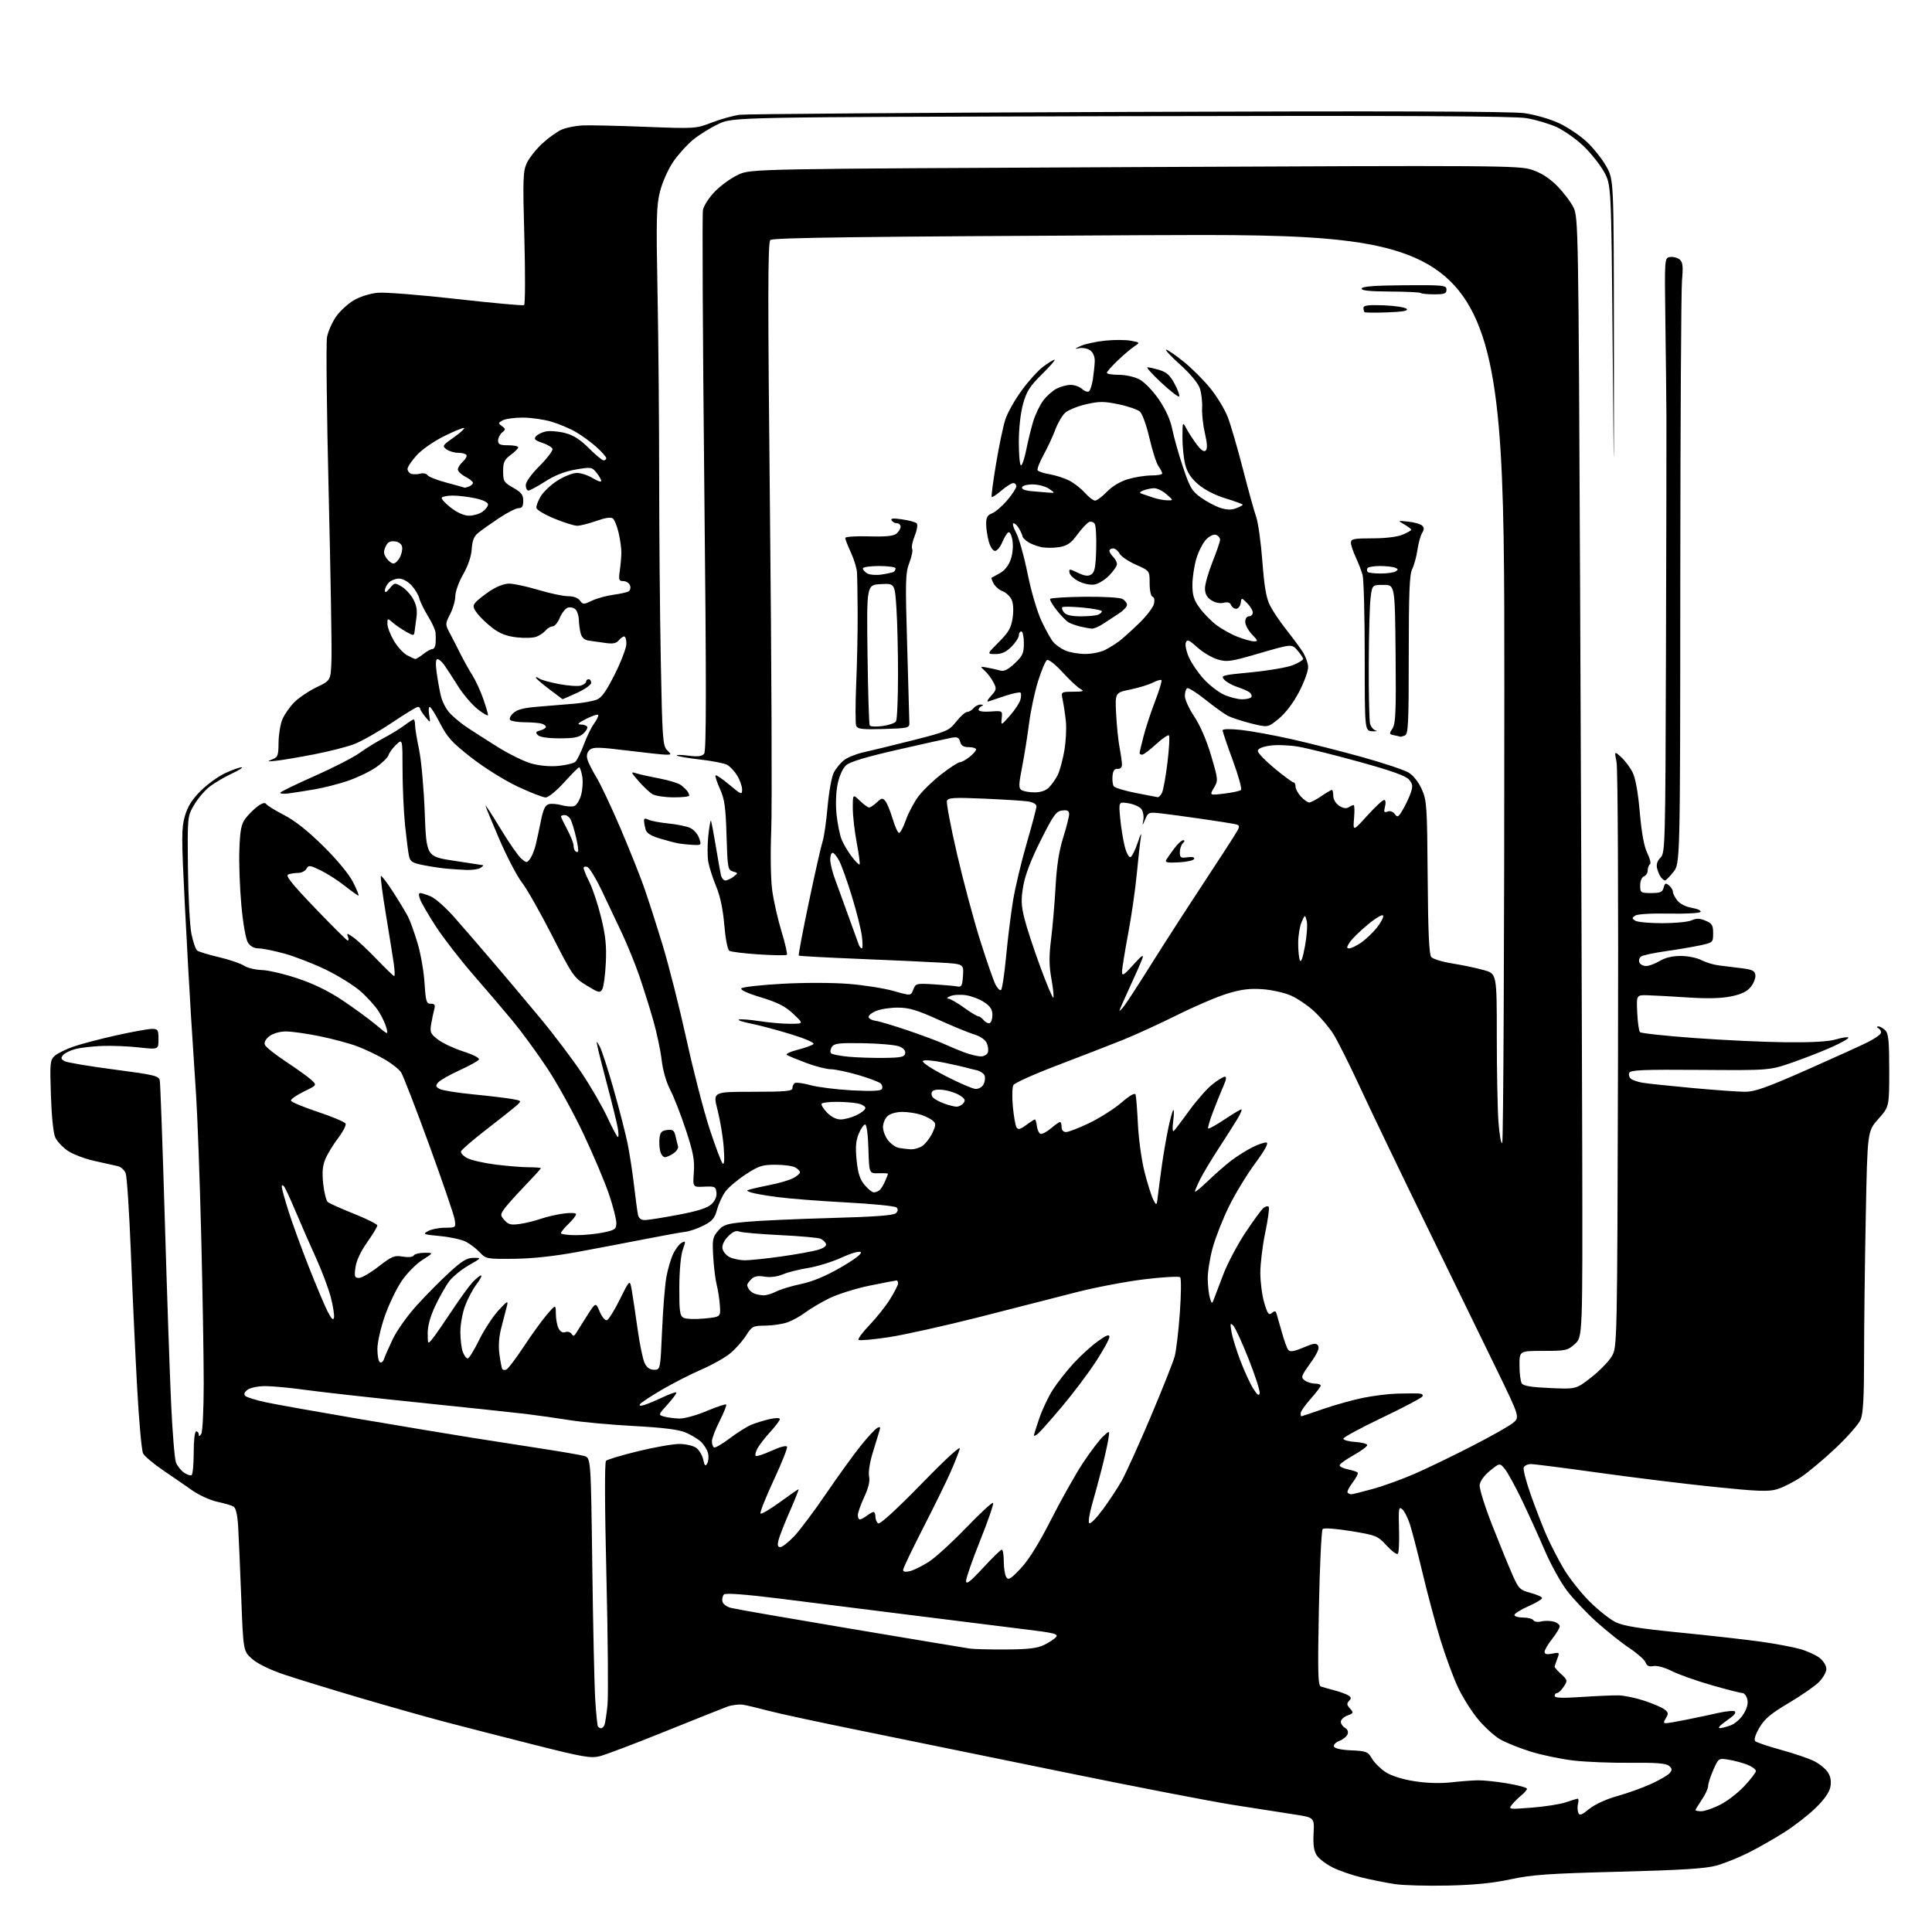 <?xml version="1.0" encoding="UTF-8" standalone="no"?>
<svg 
  version="1.1" 
  xmlns="http://www.w3.org/2000/svg" 
  xmlns:xlink="http://www.w3.org/1999/xlink" 
  xmlns:svg="http://www.w3.org/2000/svg"
  xmlns:rdf="http://www.w3.org/1999/02/22-rdf-syntax-ns#"
  xmlns:cc="http://creativecommons.org/ns#"
  xmlns:dc="http://purl.org/dc/elements/1.1/"
  viewBox="0 0 768 768"
  width="768"
  height="768"
>
<style>svg {background-color: white; }</style>"
<path stroke="none" fill="black" fill-rule="evenodd" d="M575.50,749.54C567.25,749.72 557.80,749.46 554.50,748.96C551.20,748.46 545.35,747.30 541.50,746.38C537.65,745.47 532.37,743.65 529.77,742.35C527.17,741.05 524.32,738.89 523.44,737.55C522.29,735.79 521.93,733.34 522.17,728.80C522.50,722.50 522.50,722.50 514.50,721.27C510.10,720.60 499.07,718.87 490.00,717.44C480.93,716.00 450.55,710.12 422.50,704.37C394.45,698.62 358.23,691.23 342.00,687.93C325.77,684.64 309.35,681.10 305.50,680.07C301.65,679.04 297.15,677.96 295.50,677.68C293.85,677.40 290.93,677.75 289.00,678.46C287.07,679.18 275.84,683.66 264.04,688.42C252.24,693.18 240.74,697.54 238.48,698.11C234.83,699.03 231.82,698.50 211.93,693.47C199.60,690.35 183.65,686.26 176.50,684.37C169.35,682.49 154.28,678.22 143.00,674.90C131.72,671.58 118.32,667.46 113.21,665.75C107.49,663.84 102.54,661.45 100.32,659.53C96.71,656.41 96.71,656.41 95.89,634.95C95.44,623.15 94.89,610.41 94.66,606.64C94.40,602.28 93.75,599.46 92.88,598.91C92.12,598.44 89.22,597.58 86.43,596.99C83.65,596.41 79.15,594.37 76.43,592.46C73.72,590.55 68.45,586.92 64.73,584.39C61.01,581.86 57.48,578.89 56.89,577.79C56.29,576.68 55.20,564.47 54.46,550.64C53.71,536.81 52.60,512.74 51.99,497.14C51.37,481.55 50.46,467.72 49.97,466.42C49.48,465.12 48.04,463.83 46.79,463.55C45.53,463.26 41.35,462.33 37.50,461.48C33.65,460.62 28.88,458.80 26.89,457.42C24.91,456.05 22.71,453.71 21.99,452.21C21.21,450.58 20.52,443.94 20.24,435.50C19.80,422.51 19.91,421.37 21.74,419.72C22.83,418.75 26.14,417.10 29.11,416.07C32.07,415.03 39.73,413.02 46.12,411.59C52.51,410.17 58.92,409.00 60.37,409.00C62.78,409.00 63.00,409.34 63.00,413.12C63.00,417.23 63.00,417.23 55.25,416.37C50.99,415.89 44.35,415.63 40.50,415.78C36.65,415.93 31.87,416.50 29.87,417.04C27.87,417.57 25.70,418.65 25.05,419.44C24.12,420.57 24.25,421.06 25.70,421.84C26.71,422.38 35.53,423.87 45.31,425.14C61.34,427.24 63.12,427.66 63.51,429.48C63.74,430.59 64.64,455.35 65.50,484.50C66.36,513.65 67.50,546.81 68.03,558.18C68.56,569.56 69.42,579.97 69.94,581.33C70.45,582.69 71.88,584.50 73.10,585.36C74.32,586.21 75.70,586.68 76.16,586.40C76.62,586.11 77.00,582.08 77.00,577.44C77.00,572.48 77.41,569.00 78.00,569.00C78.55,569.00 79.01,569.56 79.02,570.25C79.03,571.08 79.35,571.00 80.00,570.00C80.54,569.17 80.97,560.23 80.98,550.00C80.98,539.83 80.54,513.50 79.99,491.50C79.44,469.50 78.53,444.30 77.96,435.50C77.39,426.70 76.49,412.75 75.96,404.50C75.43,396.25 74.31,376.04 73.47,359.58C72.11,332.76 72.12,329.12 73.49,324.40C74.58,320.62 76.34,317.82 79.74,314.42C82.34,311.82 86.72,308.64 89.48,307.36C92.24,306.07 95.17,305.02 96.00,305.02C96.83,305.02 95.13,306.12 92.23,307.47C89.34,308.82 85.38,311.14 83.43,312.62C81.49,314.10 78.69,317.38 77.20,319.91C74.50,324.50 74.50,324.50 74.71,345.00C74.83,356.27 75.45,368.08 76.10,371.24C76.74,374.40 77.77,377.37 78.38,377.85C79.00,378.33 82.88,379.52 87.00,380.48C91.12,381.45 95.62,382.97 97.00,383.87C98.38,384.77 101.55,385.54 104.05,385.60C106.55,385.65 112.93,387.15 118.24,388.91C124.71,391.07 130.61,393.95 136.19,397.68C140.76,400.74 146.71,405.09 149.42,407.35C154.32,411.46 154.33,411.46 153.63,408.65C153.24,407.10 151.85,404.15 150.55,402.08C149.25,400.02 146.01,396.41 143.34,394.07C140.68,391.72 134.45,387.85 129.50,385.45C124.55,383.06 117.13,380.18 113.02,379.05C108.91,377.92 104.30,377.00 102.79,377.00C101.04,377.00 99.52,376.18 98.59,374.75C97.72,373.42 96.65,367.40 95.96,359.99C95.32,353.10 94.95,343.12 95.15,337.81C95.43,329.97 95.89,327.62 97.56,325.38C98.70,323.87 100.85,321.70 102.36,320.58C104.15,319.24 105.34,318.90 105.80,319.60C106.18,320.19 109.42,322.19 113.00,324.04C117.33,326.29 122.55,330.44 128.62,336.46C134.16,341.95 138.78,347.56 140.39,350.75C141.84,353.64 142.79,356.00 142.49,356.00C142.19,356.00 139.73,354.25 137.03,352.12C134.33,349.98 130.01,347.22 127.43,345.97C123.17,343.90 122.67,343.85 121.82,345.35C121.32,346.26 119.83,347.00 118.53,347.00C117.23,347.00 115.45,347.27 114.58,347.61C113.39,348.06 115.98,351.33 125.12,360.86C131.79,367.81 137.64,373.65 138.12,373.83C138.61,374.02 138.69,373.37 138.32,372.39C137.71,370.81 137.98,370.85 140.57,372.70C142.18,373.85 146.35,377.76 149.83,381.40C153.32,385.03 156.40,388.00 156.70,388.00C156.99,388.00 156.93,385.86 156.56,383.25C156.19,380.64 154.78,371.80 153.42,363.61C152.06,355.42 151.16,348.50 151.42,348.25C151.68,347.99 153.88,350.86 156.31,354.64C158.74,358.41 161.42,362.85 162.25,364.50C163.09,366.15 164.78,370.88 166.01,375.00C167.24,379.12 168.48,386.21 168.76,390.75C169.23,398.12 169.49,399.00 171.26,399.00C172.82,399.00 173.10,399.47 172.62,401.25C172.28,402.49 171.73,405.13 171.39,407.12C170.85,410.37 171.13,410.99 174.14,413.28C175.99,414.68 180.54,416.81 184.25,418.00C188.22,419.28 190.75,420.60 190.37,421.20C190.02,421.77 186.53,423.70 182.60,425.49C178.67,427.28 174.88,429.44 174.17,430.30C173.08,431.61 173.18,432.03 174.80,432.89C175.86,433.46 181.85,434.42 188.11,435.03C194.38,435.64 201.30,436.47 203.50,436.86C207.50,437.58 207.50,437.58 205.00,439.75C203.62,440.95 198.26,445.20 193.07,449.21C187.88,453.22 183.47,457.04 183.26,457.69C183.04,458.35 184.19,459.56 185.79,460.39C187.40,461.22 192.48,462.37 197.08,462.95C201.68,463.53 207.60,464.00 210.22,464.00C212.85,464.00 215.00,464.18 215.00,464.39C215.00,464.61 212.03,467.87 208.41,471.64C204.78,475.41 201.12,479.52 200.28,480.78C198.87,482.86 198.90,483.23 200.60,485.11C202.14,486.82 203.18,487.05 206.81,486.51C209.21,486.15 212.95,485.22 215.13,484.45C217.31,483.69 221.32,482.76 224.05,482.40C226.94,482.02 229.00,482.13 229.00,482.68C229.00,483.20 227.65,484.92 226.00,486.50C224.35,488.08 223.00,489.74 223.00,490.19C223.00,490.63 225.68,491.00 228.95,491.00C232.22,491.00 237.17,490.51 239.95,489.92C244.52,488.94 245.00,488.57 245.00,486.10C245.00,484.60 243.68,479.47 242.07,474.70C240.46,469.93 235.90,459.16 231.95,450.77C227.99,442.37 221.47,430.55 217.45,424.50C213.43,418.45 207.30,410.07 203.82,405.87C200.35,401.68 193.28,393.39 188.11,387.45C182.95,381.51 176.33,372.97 173.39,368.47C170.46,363.97 167.61,359.09 167.05,357.64C166.38,355.87 166.38,355.00 167.06,355.00C167.61,355.00 169.51,355.61 171.28,356.36C173.05,357.10 177.23,360.82 180.58,364.61C183.92,368.40 190.69,376.23 195.62,382.00C200.56,387.77 209.11,397.93 214.62,404.57C220.14,411.21 227.65,421.14 231.31,426.64C234.97,432.13 239.56,440.09 241.51,444.31C243.46,448.54 245.32,452.00 245.64,452.00C245.96,452.00 245.92,450.31 245.55,448.25C245.17,446.19 243.38,438.88 241.56,432.00C239.74,425.12 237.96,418.15 237.62,416.50C236.99,413.50 236.99,413.50 238.42,416.04C239.20,417.44 241.67,425.04 243.91,432.93C246.15,440.82 248.63,450.47 249.44,454.39C250.24,458.30 251.40,465.77 252.01,471.00C252.62,476.23 253.33,481.51 253.58,482.75C253.89,484.27 254.76,485.00 256.27,485.00C257.50,485.00 263.45,484.06 269.50,482.92C277.32,481.44 281.16,480.22 282.80,478.70C284.27,477.33 284.99,475.66 284.80,474.03C284.52,471.70 284.15,471.52 279.94,471.72C275.38,471.95 275.38,471.95 275.81,466.01C276.16,461.15 275.59,458.12 272.66,449.21C270.69,443.23 267.89,436.04 266.43,433.24C264.82,430.13 263.48,425.45 263.01,421.31C262.58,417.57 261.07,410.45 259.65,405.50C258.24,400.55 255.76,392.68 254.16,388.00C252.55,383.32 249.44,375.68 247.25,371.00C245.05,366.32 241.40,358.61 239.13,353.86C236.86,349.11 234.33,344.96 233.50,344.64C232.68,344.32 232.00,344.51 232.00,345.06C232.00,345.62 233.06,348.19 234.36,350.78C235.65,353.38 237.73,359.68 238.98,364.79C240.73,371.98 241.15,376.04 240.82,382.79C240.59,387.58 239.96,392.28 239.42,393.23C238.52,394.81 237.98,394.68 233.18,391.73C228.12,388.63 227.58,387.84 219.46,371.92C214.81,362.80 209.42,353.30 207.48,350.81C205.54,348.32 201.49,340.57 198.48,333.58C195.47,326.60 193.00,320.59 193.00,320.23C193.00,319.87 195.71,324.06 199.03,329.54C202.35,335.02 206.04,340.32 207.24,341.33C209.33,343.08 209.46,343.09 210.73,341.36C211.45,340.37 212.43,337.97 212.91,336.03C213.39,334.09 214.33,329.73 215.01,326.34C215.93,321.71 216.72,320.05 218.16,319.67C219.22,319.39 221.52,319.58 223.27,320.08C225.02,320.58 227.24,320.74 228.20,320.44C229.19,320.12 230.42,318.15 231.02,315.92C231.61,313.75 231.79,310.40 231.43,308.49C231.07,306.57 230.53,305.00 230.23,305.00C229.94,305.00 227.25,307.70 224.26,311.00C221.19,314.39 217.99,317.00 216.90,317.00C215.84,317.00 210.81,315.04 205.73,312.65C200.51,310.18 192.55,305.22 187.41,301.21C179.71,295.20 177.81,293.12 174.96,287.56C173.10,283.95 171.24,281.00 170.82,281.00C170.40,281.00 170.30,282.46 170.61,284.25C171.16,287.50 171.16,287.50 169.10,285.00C167.97,283.62 167.03,282.16 167.02,281.75C167.01,281.34 166.59,281.00 166.09,281.00C165.59,281.00 160.84,283.90 155.54,287.45C150.24,290.99 143.55,294.77 140.67,295.85C137.80,296.92 130.74,298.72 124.97,299.84C119.21,300.96 112.47,302.11 110.00,302.39C106.32,302.80 105.97,302.72 108.09,301.92C110.45,301.03 110.68,300.44 110.73,295.19C110.76,292.03 111.45,287.87 112.25,285.94C113.06,284.02 115.20,280.95 117.02,279.13C118.84,277.32 122.84,274.63 125.91,273.16C131.50,270.50 131.50,270.50 131.77,262.00C131.92,257.32 131.41,227.54 130.65,195.80C129.88,164.07 129.58,136.28 129.99,134.05C130.40,131.82 132.00,128.17 133.55,125.93C135.09,123.70 138.28,120.75 140.63,119.37C143.14,117.90 147.10,116.67 150.20,116.38C153.12,116.12 167.20,117.23 181.50,118.85C195.80,120.46 207.87,121.56 208.33,121.29C208.78,121.01 208.83,109.00 208.44,94.59C207.79,70.88 207.89,68.04 209.46,64.73C210.41,62.72 213.20,59.23 215.66,56.96C218.11,54.70 221.61,52.22 223.43,51.46C225.25,50.70 228.94,49.98 231.62,49.85C234.30,49.73 245.50,49.98 256.50,50.41C276.33,51.18 276.55,51.17 283.02,48.69C286.60,47.32 291.55,45.94 294.02,45.62C296.48,45.31 366.00,44.80 448.50,44.49C552.01,44.10 600.82,44.26 606.00,44.99C610.17,45.58 616.26,47.34 619.72,48.96C623.15,50.56 628.13,53.91 630.80,56.41C633.47,58.91 636.97,63.33 638.58,66.23C641.50,71.50 641.50,71.50 641.54,134.50C641.58,197.50 641.58,197.50 641.04,135.50C640.50,73.50 640.50,73.50 637.59,68.24C635.98,65.35 632.27,60.71 629.34,57.94C626.40,55.16 621.64,51.82 618.75,50.50C615.86,49.19 610.50,47.60 606.83,46.97C601.95,46.13 558.83,45.92 445.83,46.19C291.50,46.55 291.50,46.55 285.72,49.23C282.54,50.71 277.97,53.53 275.56,55.51C273.15,57.48 269.58,61.44 267.62,64.30C265.64,67.18 263.32,72.39 262.39,76.00C260.93,81.71 260.81,86.65 261.38,116.50C261.74,135.20 262.03,168.05 262.03,189.50C262.03,210.95 262.32,243.76 262.67,262.41C263.26,293.53 263.46,296.46 265.16,298.16C266.95,299.95 266.94,300.00 264.78,300.00C263.56,300.00 256.60,299.26 249.32,298.35C238.28,296.98 235.80,296.92 234.47,298.03C233.44,298.88 233.08,300.19 233.46,301.70C233.79,303.00 235.39,306.23 237.03,308.90C238.67,311.56 242.92,320.56 246.48,328.88C250.04,337.21 254.30,347.83 255.94,352.49C257.58,357.14 260.95,367.60 263.42,375.74C265.89,383.87 270.16,400.76 272.91,413.27C275.65,425.78 279.78,441.75 282.08,448.76C284.38,455.77 286.71,461.95 287.26,462.50C287.92,463.16 288.06,460.97 287.68,456.00C287.37,451.88 286.27,445.24 285.24,441.25C283.35,434.00 283.35,434.00 299.18,434.00C312.29,434.00 315.00,433.75 315.00,432.56C315.00,431.77 315.43,430.85 315.97,430.52C316.50,430.19 319.31,430.58 322.22,431.38C325.12,432.17 332.53,433.10 338.68,433.43C346.35,433.84 350.08,433.68 350.55,432.93C350.92,432.32 350.74,431.34 350.14,430.74C349.54,430.14 345.55,428.62 341.27,427.36C337.00,426.11 332.05,425.06 330.27,425.04C328.50,425.02 324.08,423.89 320.46,422.52C316.84,421.16 313.39,419.74 312.78,419.36C312.17,418.99 314.11,418.06 317.08,417.30C320.05,416.54 322.88,415.52 323.37,415.03C323.88,414.52 320.09,412.87 314.37,411.11C308.94,409.44 301.80,407.54 298.50,406.89C295.20,406.24 293.06,405.52 293.74,405.28C294.42,405.04 298.10,405.33 301.93,405.92C305.75,406.51 311.27,406.99 314.19,406.97C319.50,406.95 319.50,406.95 315.36,403.04C312.16,400.02 309.23,398.52 302.50,396.47C297.01,394.80 294.14,393.46 294.73,392.87C295.26,392.34 302.54,391.53 310.93,391.07C319.61,390.58 330.98,390.60 337.35,391.11C343.50,391.60 351.58,392.88 355.31,393.95C362.09,395.89 362.09,395.89 363.05,393.36C363.98,390.93 364.25,390.86 371.26,391.29C375.24,391.54 379.40,391.91 380.50,392.12C382.24,392.45 382.54,391.89 382.80,387.85C383.10,383.19 383.10,383.19 373.80,382.65C368.69,382.34 354.01,381.68 341.19,381.16C328.38,380.64 317.72,380.06 317.52,379.85C317.32,379.65 319.12,370.11 321.53,358.66C323.93,347.20 326.38,336.37 326.97,334.58C327.57,332.79 328.47,326.54 328.98,320.69C329.50,314.84 330.60,308.74 331.44,307.12C332.28,305.50 334.10,303.28 335.49,302.19C336.88,301.09 340.38,299.68 343.26,299.05C346.14,298.42 354.93,296.28 362.80,294.29C376.47,290.82 377.23,290.50 380.13,286.83C381.80,284.72 383.75,283.00 384.46,283.00C385.17,283.00 386.32,282.32 387.00,281.50C387.68,280.67 388.98,280.04 389.87,280.08C390.91,280.13 391.05,280.34 390.25,280.66C389.56,280.94 389.00,281.62 389.00,282.17C389.00,282.76 391.00,283.04 393.75,282.84C398.49,282.50 398.50,282.51 398.20,285.50C397.90,288.50 397.90,288.50 401.44,284.50C403.38,282.30 405.26,279.47 405.61,278.20C405.96,276.94 405.99,275.66 405.68,275.35C405.38,275.05 402.74,275.58 399.81,276.54C396.89,277.50 393.82,278.52 393.00,278.81C392.12,279.11 392.50,278.23 393.92,276.66C396.16,274.21 396.23,273.80 394.92,271.25C394.14,269.74 392.60,267.68 391.50,266.68C389.53,264.88 389.54,264.86 392.50,265.40C394.15,265.70 396.44,266.22 397.60,266.55C399.12,266.99 400.70,266.21 403.35,263.71C406.53,260.71 407.00,259.67 407.00,255.63C407.00,253.08 406.55,251.00 406.00,251.00C405.45,251.00 405.00,251.71 405.00,252.58C405.00,253.44 403.68,255.47 402.08,257.08C399.98,259.17 398.18,260.00 395.72,260.00C392.29,260.00 392.29,260.00 397.05,255.24C400.94,251.35 401.94,249.60 402.53,245.66C402.97,242.69 402.82,239.91 402.14,238.40C401.53,237.06 399.92,235.54 398.57,235.03C397.22,234.52 395.61,233.14 394.98,231.96C394.35,230.79 393.99,229.75 394.17,229.66C394.35,229.57 395.85,228.75 397.50,227.83C399.39,226.78 400.98,224.76 401.80,222.35C402.56,220.13 402.83,216.97 402.46,214.77C402.09,212.59 401.39,211.26 400.81,211.62C400.25,211.96 399.16,213.76 398.38,215.62C397.61,217.48 396.33,219.00 395.53,219.00C394.72,219.00 393.64,217.36 393.05,215.25C392.48,213.19 392.01,210.03 392.01,208.23C392.00,205.70 392.54,204.74 394.35,204.06C395.65,203.56 398.35,201.24 400.35,198.90C402.36,196.56 404.00,194.05 404.00,193.32C404.00,192.59 403.44,192.02 402.75,192.04C402.06,192.06 399.95,193.40 398.06,195.02C396.17,196.64 394.44,197.77 394.21,197.55C393.99,197.32 394.77,191.37 395.95,184.32C397.13,177.27 398.78,169.38 399.62,166.79C400.45,164.19 403.36,159.02 406.07,155.29C408.79,151.55 412.67,147.26 414.68,145.75C416.70,144.24 418.74,143.00 419.20,143.00C419.67,143.00 417.42,145.59 414.21,148.75C409.35,153.54 408.09,155.52 406.68,160.57C405.67,164.22 405.00,170.27 405.00,175.82C405.00,180.87 405.39,185.00 405.86,185.00C406.34,185.00 407.28,182.19 407.96,178.75C408.64,175.31 409.89,170.25 410.72,167.50C411.56,164.75 413.34,161.04 414.68,159.25C416.01,157.46 418.41,155.32 420.00,154.50C421.60,153.67 424.13,153.00 425.62,153.00C427.12,153.00 429.14,153.72 430.11,154.60C431.08,155.48 432.30,155.93 432.83,155.60C433.36,155.28 434.08,153.10 434.44,150.76C434.79,148.42 435.13,145.19 435.18,143.59C435.23,141.80 434.54,140.13 433.39,139.29C432.35,138.53 430.38,138.14 429.00,138.41C426.99,138.82 427.12,138.64 429.65,137.50C431.38,136.72 435.73,135.78 439.31,135.41C442.89,135.04 447.49,135.06 449.53,135.44C453.25,136.14 453.25,136.14 450.87,137.72C449.57,138.58 446.59,141.12 444.25,143.36C441.91,145.59 440.00,147.77 440.00,148.21C440.00,148.64 442.14,149.00 444.77,149.00C447.50,149.00 451.01,149.79 453.02,150.86C454.96,151.90 458.34,155.41 460.67,158.81C463.42,162.82 465.23,166.86 466.01,170.69C466.65,173.89 468.56,180.64 470.26,185.70C472.98,193.84 473.81,195.24 477.42,197.81C479.66,199.41 483.12,201.24 485.11,201.89C487.62,202.71 489.51,202.76 491.36,202.05C492.81,201.50 494.00,200.86 494.00,200.62C494.00,200.39 490.95,199.27 487.23,198.14C483.04,196.86 478.89,194.74 476.35,192.57C473.40,190.04 471.94,187.81 471.13,184.59C470.51,182.13 470.02,177.28 470.04,173.81C470.08,167.50 470.08,167.50 471.69,170.50C472.58,172.15 474.43,174.98 475.81,176.80C477.49,179.02 478.64,179.76 479.32,179.08C480.00,178.40 479.89,176.19 478.98,172.28C478.23,169.10 477.73,164.55 477.86,162.16C477.99,159.77 477.59,156.28 476.97,154.42C476.29,152.35 473.26,148.69 469.19,145.01C465.53,141.71 462.99,139.00 463.56,139.00C464.13,139.00 467.27,141.15 470.53,143.77C473.78,146.40 478.60,151.22 481.23,154.48C483.86,157.75 486.96,162.91 488.12,165.96C489.28,169.01 491.96,178.25 494.09,186.50C496.21,194.75 498.58,203.30 499.36,205.50C500.14,207.70 501.24,215.63 501.81,223.13C502.58,233.28 503.35,237.77 504.85,240.70C505.95,242.87 508.72,247.00 511.00,249.88C513.28,252.76 516.24,256.73 517.57,258.70C518.91,260.67 520.00,263.61 520.00,265.24C520.00,266.87 518.35,271.34 516.34,275.16C514.09,279.45 511.02,283.49 508.34,285.68C504.00,289.24 504.00,289.24 497.36,287.58C493.71,286.66 489.55,285.30 488.11,284.56C486.68,283.81 482.64,280.91 479.14,278.11C475.64,275.31 472.37,273.27 471.89,273.57C471.40,273.87 471.00,275.27 471.00,276.68C471.00,278.09 472.69,281.78 474.76,284.88C477.09,288.37 479.63,294.27 481.43,300.35C484.26,309.95 484.29,310.24 482.56,313.17C480.79,316.17 480.79,316.17 486.64,315.47C489.86,315.09 492.86,314.44 493.31,314.03C493.75,313.62 492.29,308.33 490.06,302.27C487.82,296.21 486.00,290.83 486.00,290.32C486.00,289.75 488.89,289.69 493.32,290.16C497.34,290.60 506.46,292.26 513.58,293.87C520.69,295.47 533.35,298.69 541.69,301.01C550.04,303.34 558.26,306.09 559.97,307.13C561.83,308.26 563.93,310.92 565.19,313.76C567.17,318.20 567.31,320.41 567.52,348.74C567.68,370.27 568.09,379.40 568.93,380.41C569.58,381.20 573.35,382.36 577.31,382.99C581.26,383.62 586.86,384.79 589.75,385.60C595.00,387.06 595.00,387.06 595.00,411.87C595.00,425.52 595.29,440.80 595.65,445.81C596.00,450.83 596.68,454.70 597.15,454.41C597.62,454.12 598.00,372.64 598.00,273.34C598.00,92.80 598.00,92.80 452.75,93.50C341.52,94.04 307.20,94.48 306.23,95.41C305.20,96.38 305.18,117.53 306.09,205.06C306.71,264.70 306.94,320.94 306.58,330.03C306.21,339.75 306.37,349.63 306.98,354.03C307.54,358.14 309.20,365.44 310.66,370.26C312.12,375.07 313.08,379.25 312.79,379.55C312.49,379.84 307.51,379.77 301.71,379.40C295.90,379.02 290.61,378.38 289.94,377.96C289.22,377.52 288.39,373.29 287.92,367.72C287.39,361.45 286.29,356.23 284.69,352.36C283.35,349.14 281.94,344.76 281.56,342.63C281.18,340.51 281.18,335.87 281.55,332.34C281.93,328.80 282.40,326.06 282.59,326.25C282.78,326.44 283.63,330.85 284.49,336.05C285.35,341.25 286.27,346.51 286.55,347.75C286.82,348.99 287.62,350.00 288.33,350.00C289.04,350.00 290.49,349.33 291.56,348.52C293.47,347.06 293.46,347.02 291.36,346.43C289.34,345.86 289.20,345.09 288.81,332.16C288.47,320.79 288.03,317.68 286.19,313.60C284.97,310.90 284.19,308.48 284.45,308.22C284.71,307.96 287.19,309.65 289.96,311.97C294.71,315.94 295.00,316.05 295.00,313.84C294.99,312.55 294.12,310.07 293.05,308.31C291.98,306.56 290.17,304.63 289.03,304.02C287.89,303.41 283.05,302.46 278.28,301.92C273.50,301.38 269.35,300.66 269.05,300.33C268.75,300.00 270.80,300.02 273.61,300.38C277.43,300.87 279.03,300.67 279.90,299.62C280.80,298.54 280.81,273.27 279.96,192.41C279.35,134.23 279.11,85.22 279.43,83.50C279.77,81.72 281.85,78.51 284.26,76.05C286.59,73.66 290.75,70.69 293.50,69.43C298.50,67.13 298.50,67.13 451.05,66.42C596.10,65.74 603.86,65.79 608.99,67.50C612.64,68.71 615.87,70.78 618.97,73.89C621.49,76.43 624.43,80.30 625.50,82.50C627.39,86.39 627.46,90.71 628.12,234.50C628.50,315.90 628.88,416.02 628.96,457.00C629.12,531.50 629.12,531.50 626.04,534.25C623.15,536.84 622.42,537.00 613.48,537.00C604.00,537.00 604.00,537.00 604.02,542.75C604.02,545.91 604.43,549.13 604.92,549.91C605.56,550.92 608.74,551.45 616.16,551.77C626.50,552.23 626.50,552.23 632.50,547.57C635.80,545.00 639.48,541.24 640.68,539.20C642.86,535.50 642.86,535.50 643.18,421.50C643.36,357.51 643.11,305.53 642.61,303.00C641.72,298.50 641.72,298.50 644.46,301.00C645.96,302.38 648.00,305.07 648.97,307.00C650.12,309.27 651.14,314.87 651.84,322.89C652.58,331.26 653.55,336.54 654.85,339.16C655.90,341.29 656.37,343.27 655.88,343.57C655.40,343.87 655.00,344.94 655.00,345.95C655.00,346.96 654.33,348.05 653.50,348.36C652.62,348.70 652.00,350.20 652.00,351.97C652.00,354.88 652.17,355.00 656.38,355.00C660.04,355.00 660.86,354.64 661.33,352.84C661.81,351.01 662.14,350.87 663.45,351.96C664.30,352.67 665.00,353.81 665.00,354.51C665.00,355.21 665.82,356.79 666.81,358.02C667.87,359.32 670.27,360.52 672.56,360.89C674.73,361.25 676.27,361.96 676.00,362.47C675.72,363.00 670.24,363.31 663.50,363.17C656.46,363.03 650.88,363.36 650.00,363.97C648.67,364.89 648.67,365.11 650.00,365.98C650.83,366.53 655.64,366.98 660.70,366.98C665.76,366.99 671.03,366.49 672.41,365.86C674.32,364.99 675.63,365.02 677.95,365.98C680.58,367.07 681.00,367.76 681.00,370.96C681.00,374.64 680.94,374.69 675.75,375.81C672.86,376.43 666.67,377.48 662.00,378.14C657.33,378.80 652.96,379.75 652.31,380.24C651.65,380.74 651.37,381.79 651.67,382.57C651.97,383.36 653.18,384.00 654.36,384.00C655.54,383.99 657.97,383.09 659.77,382.00C661.90,380.70 664.81,380.00 668.07,380.00C670.84,380.00 674.51,380.73 676.22,381.62C677.94,382.50 680.96,383.45 682.92,383.72C684.89,383.99 688.98,384.50 692.00,384.85C696.53,385.39 697.55,385.86 697.79,387.56C697.96,388.69 697.16,390.80 696.02,392.24C694.54,394.12 692.34,395.20 688.23,396.06C684.33,396.88 678.82,397.02 671.00,396.51C664.67,396.10 657.48,395.70 655.00,395.63C650.50,395.50 650.50,395.50 650.82,402.50C651.00,406.35 651.49,409.86 651.92,410.30C652.35,410.74 662.10,411.79 673.60,412.63C685.09,413.48 701.48,414.24 710.00,414.32C720.27,414.42 726.97,414.04 729.85,413.17C732.24,412.46 734.45,412.12 734.76,412.43C735.07,412.73 732.29,414.36 728.58,416.04C724.88,417.72 717.72,420.53 712.67,422.29C703.50,425.50 703.50,425.50 675.84,425.30C653.12,425.13 648.08,425.34 647.65,426.48C647.36,427.23 647.65,428.30 648.31,428.84C648.96,429.38 651.08,430.09 653.00,430.42C654.92,430.74 663.82,431.68 672.76,432.50C681.71,433.33 691.17,434.00 693.78,434.00C697.57,434.00 702.52,432.23 718.51,425.16C729.51,420.29 740.38,415.35 742.68,414.17C744.98,412.99 747.18,411.52 747.56,410.90C747.94,410.28 747.64,409.38 746.88,408.90C745.99,408.34 745.92,408.03 746.68,408.02C747.33,408.01 748.56,408.71 749.43,409.57C750.71,410.85 751.00,413.78 751.00,425.54C751.00,439.93 751.00,439.93 746.66,444.81C742.33,449.70 742.33,449.70 741.67,483.60C741.30,502.24 741.00,527.30 741.00,539.28C741.00,555.28 740.64,561.92 739.65,564.28C738.91,566.05 734.47,571.13 729.77,575.57C725.08,580.01 718.83,585.25 715.87,587.21C712.92,589.17 708.66,591.32 706.42,591.99C703.04,593.01 698.78,592.85 681.42,591.07C669.91,589.89 649.36,587.36 635.73,585.46C622.11,583.56 609.90,582.00 608.59,582.00C607.28,582.00 605.98,582.61 605.69,583.36C605.40,584.11 606.66,588.95 608.48,594.11C610.30,599.27 613.07,606.45 614.64,610.07C616.21,613.68 619.29,619.68 621.48,623.41C623.66,627.14 628.31,633.05 631.80,636.54C635.30,640.04 640.03,643.79 642.33,644.88C645.44,646.37 651.95,647.41 668.00,648.99C679.83,650.16 694.23,651.78 700.00,652.60C705.77,653.41 712.79,654.73 715.59,655.52C718.39,656.32 721.88,657.90 723.34,659.05C724.85,660.24 726.00,662.15 726.00,663.45C726.00,664.72 724.62,667.11 722.94,668.75C721.26,670.40 715.86,674.12 710.94,677.03C703.91,681.20 701.44,683.28 699.40,686.76C697.81,689.47 697.16,691.56 697.72,692.12C698.23,692.63 702.88,694.20 708.06,695.62C713.24,697.04 719.16,699.06 721.22,700.11C723.29,701.17 725.70,703.14 726.60,704.51C727.70,706.19 728.02,708.05 727.61,710.29C727.20,712.46 725.20,715.32 721.74,718.69C718.86,721.50 713.26,725.85 709.29,728.36C705.33,730.88 698.92,734.53 695.04,736.48C691.17,738.43 685.41,740.74 682.25,741.61C677.92,742.80 668.34,743.40 643.50,744.04C615.65,744.76 608.94,745.23 600.50,747.05C593.48,748.57 586.04,749.31 575.50,749.54zM631.79,719.05C634.06,717.22 638.55,715.17 642.88,713.97C646.88,712.86 652.93,710.69 656.33,709.14C659.72,707.60 663.07,705.65 663.76,704.80C664.79,703.55 664.73,703.02 663.42,701.93C662.23,700.95 658.24,700.63 648.15,700.74C640.64,700.82 630.45,700.41 625.50,699.84C620.55,699.26 612.90,697.67 608.50,696.30C604.10,694.94 598.61,692.73 596.29,691.39C593.97,690.05 589.96,686.38 587.38,683.23C584.80,680.08 581.22,674.35 579.44,670.50C577.66,666.65 574.60,658.33 572.65,652.00C570.70,645.67 567.50,633.75 565.54,625.50C563.57,617.25 561.27,608.40 560.43,605.83C559.58,603.26 558.21,600.59 557.37,599.90C556.03,598.78 555.89,599.70 556.13,607.78C556.28,612.81 556.07,617.26 555.66,617.67C555.26,618.08 553.25,616.60 551.21,614.39C547.64,610.52 547.09,610.29 537.08,608.64C530.98,607.64 526.30,607.30 525.78,607.82C525.29,608.31 524.61,622.49 524.28,639.33C523.78,665.13 523.91,670.02 525.09,670.42C525.87,670.69 528.30,671.37 530.50,671.95C532.70,672.53 535.17,673.43 535.99,673.96C537.17,674.72 537.23,675.17 536.26,676.14C535.28,677.12 535.37,677.75 536.65,679.16C538.15,680.83 538.09,681.02 535.63,681.95C534.18,682.50 533.00,683.61 533.00,684.43C533.00,685.24 533.74,686.32 534.65,686.83C535.66,687.39 536.06,688.40 535.68,689.39C535.33,690.29 533.88,691.48 532.44,692.02C531.01,692.57 530.02,693.57 530.25,694.26C530.51,695.03 533.08,695.61 537.14,695.79C543.14,696.06 543.75,696.30 545.39,699.08C546.36,700.73 548.81,703.15 550.83,704.46C553.10,705.93 557.46,707.31 562.25,708.06C567.09,708.82 572.53,708.99 576.75,708.52C580.46,708.10 585.30,707.73 587.50,707.70C589.70,707.66 594.99,708.22 599.25,708.94C603.51,709.66 607.00,710.61 607.00,711.05C607.00,711.49 605.99,712.68 604.75,713.68C603.51,714.69 601.83,716.36 601.00,717.40C599.55,719.24 599.78,719.28 609.00,718.56C614.23,718.15 620.30,717.19 622.50,716.42C624.70,715.66 626.80,715.02 627.16,715.01C627.52,715.01 627.58,715.89 627.29,716.99C627.01,718.08 627.05,719.68 627.38,720.54C627.88,721.84 628.63,721.59 631.79,719.05zM676.30,720.00C677.57,720.00 680.90,718.86 683.70,717.46C686.51,716.06 690.87,712.71 693.40,710.00C695.93,707.30 698.00,704.59 698.00,703.99C698.00,703.39 696.54,702.30 694.75,701.56C692.96,700.83 689.62,699.91 687.33,699.54C683.16,698.85 683.16,698.85 681.08,703.55C679.94,706.14 679.00,709.03 679.00,709.99C679.00,710.94 677.88,713.38 676.50,715.40C675.12,717.43 674.00,719.29 674.00,719.54C674.00,719.79 675.04,720.00 676.30,720.00zM238.95,687.00C239.41,687.00 240.01,686.40 240.29,685.67C240.57,684.95 241.11,681.46 241.48,677.92C241.85,674.39 241.66,651.28 241.06,626.57C240.38,598.59 240.32,581.28 240.90,580.70C241.42,580.18 247.15,578.47 253.65,576.88C260.14,575.30 267.51,574.00 270.01,574.00C272.51,574.00 275.52,574.68 276.70,575.50C277.88,576.33 279.15,578.43 279.54,580.17C280.10,582.74 280.40,583.03 281.14,581.71C281.65,580.81 281.78,578.98 281.44,577.63C281.11,576.29 279.85,574.27 278.65,573.14C277.45,572.02 274.68,570.34 272.49,569.42C269.71,568.26 263.49,567.48 252.04,566.87C242.98,566.38 231.51,565.34 226.54,564.54C221.57,563.75 213.68,562.63 209.00,562.06C204.32,561.50 185.07,559.45 166.21,557.51C147.36,555.57 127.14,553.31 121.29,552.49C115.44,551.67 108.34,551.00 105.52,551.00C102.63,551.00 99.53,551.63 98.44,552.43C97.12,553.41 96.83,554.20 97.51,554.90C98.07,555.46 101.87,556.63 105.94,557.49C110.02,558.35 126.67,561.31 142.93,564.08C159.19,566.85 179.47,570.22 188.00,571.58C196.53,572.93 209.35,574.94 216.50,576.03C223.65,577.13 230.71,578.36 232.19,578.76C234.88,579.50 234.88,579.50 235.44,622.50C235.74,646.15 236.27,670.00 236.61,675.50C236.95,681.00 237.43,685.84 237.67,686.25C237.92,686.66 238.49,687.00 238.95,687.00zM683.60,686.97C684.21,686.99 686.11,686.51 687.82,685.91C689.57,685.30 691.88,683.31 693.07,681.38C694.49,679.10 694.99,677.11 694.58,675.47C694.24,674.11 693.36,673.00 692.62,673.00C691.89,673.00 686.38,671.60 680.39,669.88C674.40,668.17 667.30,665.65 664.61,664.29C661.75,662.85 658.70,662.02 657.28,662.29C655.53,662.62 654.65,662.22 654.14,660.85C653.75,659.80 650.87,657.24 647.74,655.16C644.61,653.08 638.70,648.37 634.62,644.71C630.54,641.04 625.20,635.38 622.76,632.13C620.31,628.88 616.41,621.78 614.08,616.36C611.76,610.94 607.70,602.00 605.07,596.50C602.44,591.00 599.36,585.38 598.23,584.00C596.18,581.50 596.18,581.50 592.34,584.60C590.02,586.48 588.38,588.73 588.19,590.30C588.02,591.74 590.30,599.04 593.33,606.70C596.32,614.29 599.92,623.08 601.33,626.24C603.69,631.55 604.21,632.07 608.44,633.20C610.95,633.87 613.00,634.80 613.00,635.26C613.00,635.73 610.52,637.20 607.50,638.54C604.48,639.88 602.00,641.43 602.00,641.99C602.00,642.54 603.55,643.00 605.44,643.00C607.33,643.00 609.18,643.49 609.55,644.08C609.92,644.68 611.29,644.89 612.61,644.56C613.92,644.23 616.12,644.24 617.50,644.59C618.88,644.93 620.00,645.78 620.00,646.47C620.00,647.16 618.65,649.42 617.00,651.50C615.35,653.58 614.00,655.88 614.00,656.61C614.00,657.57 614.86,657.78 617.02,657.35C619.96,656.76 620.02,656.82 619.02,659.44C618.46,660.92 618.00,662.35 618.00,662.61C618.00,662.88 619.18,664.19 620.63,665.53C623.15,667.87 623.19,668.06 621.60,670.48C620.70,671.87 619.51,673.00 618.98,673.00C618.44,673.00 618.00,673.51 618.00,674.14C618.00,674.98 620.93,675.09 628.75,674.57C634.66,674.17 641.30,673.89 643.50,673.94C645.70,674.00 650.25,674.95 653.60,676.06C656.96,677.16 660.56,678.70 661.60,679.47C663.22,680.67 663.31,681.18 662.24,682.94C661.23,684.60 661.23,685.00 662.24,685.00C662.93,685.00 666.65,684.36 670.50,683.58C674.35,682.80 680.07,681.59 683.22,680.88C686.36,680.18 689.26,679.93 689.66,680.32C690.05,680.72 689.51,681.67 688.44,682.44C687.37,683.21 685.60,684.53 684.50,685.39C683.40,686.24 683.00,686.95 683.60,686.97zM400.00,655.69C408.78,655.64 412.34,655.21 415.07,653.88C417.03,652.93 419.16,651.51 419.81,650.73C420.80,649.54 418.94,649.07 407.74,647.72C400.46,646.84 380.10,644.29 362.50,642.07C344.90,639.84 321.11,636.86 309.63,635.43C296.13,633.76 288.41,633.19 287.78,633.82C287.25,634.35 286.97,635.59 287.16,636.58C287.36,637.61 288.84,638.72 290.62,639.18C292.34,639.63 313.71,643.34 338.12,647.44C362.53,651.54 383.85,655.09 385.50,655.33C387.15,655.57 393.68,655.73 400.00,655.69zM390.79,623.24C394.48,619.24 397.84,615.98 398.25,615.99C398.66,615.99 399.01,618.14 399.02,620.75C399.02,623.36 399.49,626.17 400.04,627.00C400.87,628.24 401.88,627.61 405.81,623.41C408.96,620.05 413.06,613.44 417.90,603.91C421.93,595.99 427.61,585.90 430.52,581.50C433.43,577.10 437.02,572.38 438.49,571.00C441.18,568.50 441.18,568.50 440.51,572.50C440.14,574.70 438.98,579.88 437.92,584.00C436.86,588.12 435.13,594.53 434.06,598.23C432.99,602.00 432.53,605.21 433.04,605.52C433.54,605.83 435.96,603.34 438.42,600.00C440.89,596.65 444.23,591.57 445.86,588.70C447.48,585.84 452.64,574.46 457.32,563.42C462.00,552.37 466.34,541.47 466.95,539.18C467.57,536.90 468.49,529.08 469.01,521.80C469.53,514.52 469.59,508.19 469.14,507.74C468.68,507.28 462.28,507.64 454.91,508.54C447.53,509.44 435.43,511.74 428.00,513.65C420.57,515.57 403.25,520.00 389.50,523.50C375.75,526.99 359.43,530.63 353.23,531.57C347.02,532.51 341.65,532.98 341.28,532.62C340.92,532.25 342.88,529.60 345.64,526.73C348.40,523.85 352.09,519.21 353.83,516.41C355.57,513.61 357.00,510.80 357.00,510.16C357.00,509.52 356.73,509.00 356.41,509.00C356.08,509.00 351.28,509.92 345.75,511.05C340.21,512.18 332.94,514.46 329.59,516.12C326.24,517.79 321.97,520.32 320.09,521.75C318.21,523.18 315.06,524.92 313.09,525.63C311.12,526.33 307.14,526.93 304.26,526.96C299.28,527.00 298.91,527.19 296.56,530.90C295.21,533.05 292.39,536.22 290.30,537.96C288.21,539.69 283.04,542.60 278.81,544.42C274.58,546.25 267.49,549.87 263.06,552.46C258.63,555.06 254.72,557.65 254.38,558.20C253.98,558.85 254.61,558.95 256.12,558.49C257.43,558.09 260.73,556.72 263.46,555.43C266.19,554.14 268.62,553.28 268.85,553.52C269.09,553.75 267.55,555.86 265.45,558.19C261.61,562.44 261.61,562.44 264.06,563.12C265.40,563.49 268.08,563.85 270.02,563.90C271.95,563.96 276.83,562.62 280.86,560.92C284.89,559.23 288.39,558.06 288.66,558.32C288.92,558.58 287.75,561.53 286.07,564.87C284.38,568.21 283.00,571.83 283.00,572.91C283.00,574.00 283.37,575.11 283.81,575.38C284.26,575.66 287.05,574.05 290.01,571.81C292.97,569.57 296.84,567.13 298.60,566.39C300.36,565.66 303.65,564.64 305.90,564.13C308.38,563.58 310.00,563.57 310.00,564.13C310.00,564.63 308.26,566.95 306.14,569.27C304.02,571.60 301.73,574.55 301.06,575.84C300.39,577.12 300.09,578.43 300.40,578.74C300.71,579.05 303.56,578.13 306.73,576.69C310.27,575.08 312.64,574.49 312.87,575.14C313.07,575.73 310.64,581.79 307.46,588.62C304.29,595.44 301.98,601.31 302.32,601.65C302.67,602.00 306.12,599.97 310.00,597.14C313.87,594.31 317.22,592.00 317.43,592.00C317.64,592.00 316.08,595.94 313.97,600.75C311.86,605.56 309.83,610.74 309.46,612.25C308.96,614.26 309.16,615.00 310.18,615.00C310.95,615.00 313.41,613.09 315.64,610.75C317.87,608.41 323.59,600.78 328.36,593.80C333.13,586.81 339.30,578.26 342.08,574.80C344.86,571.34 347.83,568.12 348.67,567.65C349.86,566.98 350.08,567.20 349.63,568.64C349.31,569.66 348.12,573.57 346.97,577.32C345.74,581.31 345.12,585.29 345.48,586.89C345.88,588.74 345.25,591.41 343.55,595.07C342.16,598.05 341.02,601.29 341.01,602.25C341.00,603.21 341.36,604.00 341.81,604.00C342.25,604.00 343.49,603.34 344.56,602.53C345.63,601.72 346.84,601.05 347.25,601.03C347.66,601.01 348.00,601.87 348.00,602.94C348.00,604.01 348.51,605.20 349.14,605.59C349.83,606.01 356.63,599.78 366.26,589.90C376.45,579.45 381.98,574.41 381.51,576.00C381.11,577.38 379.50,581.42 377.94,585.00C376.38,588.58 371.48,598.57 367.05,607.20C362.62,615.84 359.00,623.43 359.00,624.06C359.00,624.82 359.95,624.98 361.75,624.54C363.26,624.16 366.61,622.51 369.18,620.87C371.76,619.23 378.43,613.14 384.01,607.35C389.59,601.56 394.43,597.09 394.76,597.43C395.10,597.77 392.81,604.45 389.67,612.27C386.53,620.10 383.99,627.40 384.02,628.50C384.07,630.01 385.73,628.72 390.79,623.24zM537.16,594.00C537.61,594.00 541.47,593.04 545.74,591.87C550.00,590.70 557.55,587.96 562.50,585.79C567.45,583.62 577.58,578.72 585.00,574.91C592.42,571.11 599.78,566.97 601.35,565.71C604.19,563.43 604.19,563.43 594.98,544.47C589.91,534.04 577.30,508.18 566.96,487.00C556.62,465.82 544.74,441.11 540.57,432.07C536.40,423.04 531.61,413.51 529.94,410.90C528.26,408.29 524.86,404.28 522.37,401.99C519.88,399.70 515.75,396.89 513.19,395.76C510.63,394.63 505.53,393.48 501.86,393.22C496.80,392.86 493.45,393.28 487.92,394.96C483.91,396.17 474.98,399.99 468.07,403.43C461.16,406.87 451.45,411.32 446.50,413.32C441.55,415.31 429.89,419.83 420.60,423.37C411.30,426.90 403.31,430.48 402.84,431.33C402.36,432.18 402.27,436.01 402.62,439.84C402.98,443.68 403.64,447.41 404.08,448.14C404.72,449.17 405.54,448.98 407.91,447.23C409.56,446.00 411.13,445.00 411.39,445.00C411.65,445.00 412.01,446.20 412.18,447.67C412.36,449.14 413.01,450.51 413.62,450.71C414.24,450.92 416.11,449.94 417.77,448.54C419.43,447.14 421.06,446.00 421.39,446.00C421.73,446.00 422.00,446.90 422.00,448.00C422.00,449.25 422.67,450.00 423.78,450.00C424.76,450.00 428.91,448.40 433.00,446.43C437.09,444.47 442.82,440.84 445.72,438.36C449.25,435.34 451.14,434.28 451.42,435.17C451.65,435.90 452.07,441.26 452.35,447.08C452.64,452.89 453.83,461.42 455.01,466.02C456.18,470.63 457.74,475.54 458.47,476.94C459.79,479.44 459.81,479.41 460.32,474.99C460.61,472.52 461.32,467.12 461.90,463.00C462.48,458.88 463.59,452.44 464.37,448.69C465.14,444.95 466.05,441.61 466.39,441.27C466.73,440.94 466.72,442.87 466.37,445.58C465.97,448.70 466.09,450.13 466.69,449.50C467.21,448.95 470.01,445.25 472.90,441.27C475.79,437.30 479.87,432.68 481.97,431.02C484.07,429.36 486.28,428.00 486.88,428.00C487.59,428.00 487.47,429.12 486.52,431.25C485.72,433.04 483.89,437.57 482.44,441.32C480.99,445.07 480.01,448.34 480.26,448.59C480.51,448.84 483.42,447.23 486.73,445.02C490.04,442.81 493.07,441.00 493.46,441.00C493.85,441.00 493.15,442.69 491.91,444.75C490.67,446.81 487.31,452.10 484.44,456.50C481.57,460.90 478.28,466.39 477.11,468.71C475.95,471.03 475.00,473.26 475.00,473.68C475.00,474.09 477.36,472.16 480.25,469.38C483.14,466.61 487.30,462.97 489.50,461.30C491.70,459.63 495.45,457.28 497.83,456.07C500.20,454.87 502.75,454.02 503.48,454.19C504.35,454.39 502.73,457.33 498.91,462.50C495.66,466.90 491.01,474.55 488.57,479.50C486.13,484.45 483.20,491.87 482.07,495.98C480.93,500.09 480.04,505.72 480.10,508.48C480.15,511.24 480.54,514.62 480.96,516.00C481.68,518.35 481.77,518.38 482.51,516.50C482.94,515.40 484.61,511.01 486.22,506.75C487.83,502.48 491.74,495.06 494.90,490.25C498.07,485.44 501.37,480.92 502.24,480.20C503.11,479.49 504.07,479.30 504.36,479.78C504.66,480.26 504.03,484.85 502.95,489.98C501.88,495.11 501.00,502.30 501.00,505.97C501.00,509.64 501.70,515.00 502.56,517.89C503.86,522.25 504.36,522.94 505.55,521.96C506.66,521.03 507.07,521.07 507.42,522.14C507.66,522.89 508.61,526.20 509.53,529.50C510.44,532.80 511.61,536.02 512.13,536.65C512.83,537.49 514.39,537.24 518.09,535.68C522.30,533.90 523.25,533.78 523.98,534.96C524.58,535.93 523.61,538.09 520.88,541.91C517.21,547.03 517.04,547.56 518.64,548.73C519.60,549.43 521.42,550.00 522.69,550.00C523.96,550.00 525.00,550.35 525.00,550.79C525.00,551.22 523.21,553.58 521.03,556.04C518.84,558.49 517.04,561.06 517.03,561.75C517.01,562.44 517.13,563.00 517.29,563.00C517.45,563.00 521.38,561.68 526.04,560.07C530.69,558.46 537.88,556.46 542.00,555.63C546.12,554.80 552.20,554.06 555.50,553.98C558.80,553.90 562.54,553.87 563.81,553.92C565.25,553.97 565.86,554.42 565.42,555.12C565.04,555.74 557.81,559.55 549.36,563.58C540.91,567.61 534.00,571.36 534.00,571.90C534.00,572.45 536.14,573.03 538.75,573.20C541.36,573.36 543.50,573.93 543.50,574.46C543.50,574.99 541.02,576.81 538.00,578.50C534.98,580.19 532.50,581.99 532.50,582.50C532.50,583.00 533.99,583.72 535.80,584.09C537.62,584.46 539.37,585.03 539.69,585.36C540.01,585.68 539.11,587.48 537.68,589.35C536.25,591.22 535.37,593.03 535.71,593.38C536.05,593.72 536.70,594.00 537.16,594.00zM412.62,569.90C411.73,570.64 411.00,570.97 411.00,570.63C411.00,570.29 411.97,567.19 413.15,563.75C414.33,560.31 416.73,555.25 418.48,552.50C420.24,549.75 423.94,545.02 426.71,542.00C429.49,538.98 433.84,535.01 436.38,533.19C439.84,530.71 441.00,530.27 441.00,531.45C441.00,532.31 438.58,536.73 435.63,541.26C432.68,545.79 426.66,553.79 422.25,559.03C417.84,564.27 413.50,569.17 412.62,569.90zM500.74,553.88C500.94,552.98 498.99,546.91 496.41,540.38C493.83,533.84 491.07,527.83 490.28,527.00C489.04,525.69 488.94,526.01 489.55,529.50C489.93,531.70 491.54,536.88 493.11,541.00C494.69,545.12 496.97,550.08 498.18,552.00C499.77,554.52 500.49,555.04 500.74,553.88zM201.28,544.43C201.95,544.17 205.09,540.02 208.25,535.22C211.41,530.43 215.56,524.70 217.46,522.50C220.92,518.50 220.92,518.50 220.96,522.32C220.98,524.41 221.48,527.04 222.08,528.14C222.76,529.41 223.74,529.93 224.75,529.54C225.62,529.21 226.72,529.51 227.19,530.22C227.86,531.24 228.23,531.19 228.96,530.00C229.46,529.17 231.44,526.05 233.34,523.05C236.81,517.61 236.81,517.61 238.39,521.39C239.27,523.49 240.53,525.01 241.24,524.81C241.93,524.60 244.27,520.85 246.44,516.47C250.38,508.50 250.38,508.50 251.16,513.00C251.59,515.48 252.62,522.37 253.45,528.31C254.28,534.26 255.53,540.34 256.24,541.81C257.13,543.66 258.30,544.50 260.01,544.50C262.50,544.50 262.50,544.50 263.18,529.00C263.55,520.48 264.31,510.92 264.87,507.77C265.43,504.61 266.65,500.44 267.58,498.48C268.50,496.53 270.04,494.51 271.00,494.00C272.61,493.14 272.64,493.34 271.41,496.78C270.63,498.99 270.07,505.04 270.04,511.71C270.01,521.41 270.24,523.05 271.75,523.85C272.71,524.35 276.42,524.48 279.98,524.13C286.47,523.50 286.47,523.50 286.17,519.00C286.01,516.52 285.44,512.84 284.92,510.82C284.39,508.80 283.76,503.74 283.52,499.58C283.11,492.73 283.29,491.77 285.44,489.28C287.55,486.82 288.76,486.44 296.65,485.70C301.52,485.24 316.62,484.56 330.20,484.18C347.85,483.70 355.26,483.14 356.15,482.25C356.99,481.41 357.07,480.67 356.39,479.99C355.84,479.44 346.86,478.54 336.44,477.99C326.02,477.44 313.68,476.48 309.00,475.86C304.32,475.24 299.61,474.41 298.52,474.01C296.54,473.29 296.54,473.28 298.52,472.71C299.61,472.40 303.20,471.61 306.50,470.95C309.80,470.30 313.74,469.14 315.25,468.36C316.76,467.58 318.00,466.53 318.00,466.01C318.00,465.49 317.13,464.60 316.07,464.04C315.00,463.47 311.47,463.00 308.22,463.00C303.05,463.00 301.57,463.48 296.41,466.85C293.16,468.97 289.52,472.05 288.33,473.70C287.13,475.36 285.65,478.57 285.04,480.85C284.13,484.25 283.16,485.39 279.71,487.15C277.40,488.34 274.15,489.46 272.50,489.65C270.85,489.84 263.88,491.10 257.00,492.45C250.12,493.80 237.97,496.11 230.00,497.59C220.39,499.37 211.74,500.31 204.35,500.39C193.50,500.50 193.13,500.43 190.74,497.85C189.38,496.39 186.90,494.48 185.21,493.61C183.53,492.74 178.92,491.73 174.96,491.36C168.34,490.74 167.96,490.59 170.14,489.38C171.44,488.66 174.47,488.05 176.88,488.04C181.26,488.00 181.26,488.00 180.73,484.72C180.44,482.92 175.86,469.54 170.55,454.97C165.24,440.41 160.24,427.49 159.43,426.26C158.63,425.03 155.61,422.67 152.73,421.01C149.86,419.35 145.04,417.07 142.03,415.93C139.02,414.79 132.34,413.00 127.17,411.93C122.01,410.87 115.92,410.01 113.64,410.02C111.18,410.04 108.53,410.79 107.09,411.89C105.59,413.05 104.92,414.34 105.29,415.32C105.63,416.19 109.41,419.22 113.70,422.04C117.99,424.87 122.52,428.13 123.76,429.28C126.02,431.37 126.02,431.37 120.76,433.93C117.87,435.35 115.57,436.95 115.65,437.50C115.73,438.05 120.54,440.07 126.35,442.00C132.15,443.93 137.12,446.03 137.39,446.68C137.66,447.33 136.31,449.93 134.39,452.45C132.46,454.97 130.19,458.69 129.35,460.71C128.21,463.42 127.99,466.04 128.48,470.63C128.85,474.07 129.68,477.31 130.32,477.85C130.97,478.38 135.66,480.48 140.75,482.51C145.84,484.55 150.00,486.63 150.00,487.15C150.00,487.67 148.17,490.70 145.93,493.87C143.37,497.49 141.65,501.20 141.30,503.82C140.80,507.49 140.97,508.00 142.69,508.00C143.77,508.00 147.29,505.95 150.52,503.44C155.77,499.37 156.77,498.95 160.09,499.52C162.32,499.89 164.06,499.71 164.46,499.07C164.82,498.48 166.75,498.00 168.75,498.00C172.39,498.00 172.39,498.00 167.94,500.82C165.49,502.38 161.81,506.09 159.76,509.07C157.70,512.06 154.68,518.33 153.03,523.00C151.37,527.71 150.03,533.59 150.02,536.19C150.01,538.77 150.45,541.16 151.01,541.50C151.56,541.85 152.28,541.31 152.61,540.31C152.93,539.32 154.51,535.72 156.12,532.33C157.76,528.88 162.02,522.90 165.78,518.78C169.47,514.73 175.31,508.85 178.74,505.71C183.67,501.20 185.67,500.00 188.24,500.01C191.49,500.02 191.49,500.03 186.31,502.99C183.46,504.63 180.01,507.44 178.64,509.23C177.27,511.03 174.77,515.42 173.07,519.00C171.04,523.31 170.01,527.02 170.02,530.00C170.04,534.50 170.04,534.50 172.05,532.00C173.15,530.62 176.58,525.67 179.66,521.00C182.75,516.33 186.42,511.26 187.82,509.75C189.23,508.24 190.76,507.00 191.24,507.00C191.71,507.00 190.92,508.55 189.48,510.44C188.03,512.33 185.99,516.16 184.93,518.95C183.87,521.74 183.00,526.46 183.00,529.45C183.00,532.43 183.44,536.02 183.98,537.43C184.51,538.85 185.38,540.00 185.91,540.00C186.43,540.00 188.46,536.74 190.42,532.75C192.37,528.76 195.81,523.48 198.07,521.00C201.53,517.20 202.07,516.89 201.55,519.00C201.22,520.38 200.24,524.13 199.39,527.34C198.34,531.31 198.06,534.84 198.53,538.34C198.92,541.18 199.42,543.82 199.65,544.21C199.88,544.59 200.61,544.70 201.28,544.43zM132.76,523.78C132.97,522.84 132.41,519.25 131.53,515.81C130.65,512.37 127.98,505.26 125.60,500.02C123.21,494.79 119.57,486.45 117.49,481.50C115.41,476.55 113.33,472.07 112.86,471.55C112.33,470.96 112.00,471.04 112.00,471.75C112.00,472.38 113.17,476.63 114.60,481.20C116.03,485.76 119.68,495.80 122.71,503.50C125.75,511.20 129.17,519.30 130.31,521.50C131.79,524.33 132.50,525.00 132.76,523.78zM303.50,514.91C304.60,514.95 306.84,514.29 308.49,513.43C310.13,512.57 314.59,511.22 318.39,510.42C323.03,509.44 328.23,507.28 334.20,503.83C339.60,500.72 342.74,498.34 342.18,497.78C341.62,497.22 338.59,498.07 334.48,499.94C330.75,501.63 324.79,503.47 321.23,504.04C317.66,504.61 313.12,505.76 311.14,506.59C308.87,507.53 306.18,507.87 303.90,507.48C301.25,507.04 299.83,507.31 298.64,508.51C297.74,509.41 297.01,510.45 297.02,510.82C297.02,511.19 297.36,512.00 297.77,512.60C298.17,513.21 299.18,513.96 300.00,514.27C300.82,514.59 302.40,514.87 303.50,514.91zM296.08,500.99C298.04,500.99 304.56,500.31 310.57,499.47C316.57,498.62 323.14,497.44 325.16,496.83C327.48,496.14 328.65,495.26 328.34,494.44C328.07,493.73 327.09,492.82 326.17,492.41C325.25,492.01 317.98,491.35 310.00,490.97C302.02,490.58 294.73,489.94 293.79,489.54C292.63,489.05 291.25,489.66 289.48,491.43C287.88,493.03 286.99,494.90 287.18,496.25C287.36,497.46 288.62,499.02 290.00,499.71C291.38,500.40 294.11,500.98 296.08,500.99zM347.34,473.98C347.98,473.98 348.96,473.64 349.52,473.23C350.08,472.83 351.09,471.24 351.77,469.70C352.45,468.16 353.00,466.76 353.00,466.59C353.00,466.41 351.31,466.32 349.25,466.39C345.50,466.50 345.50,466.50 345.21,456.75C345.05,451.01 344.51,447.00 343.91,447.00C343.35,447.00 342.21,448.65 341.36,450.67C340.21,453.43 340.00,456.04 340.52,461.22C341.05,466.43 341.82,468.82 343.70,471.05C345.06,472.67 346.70,473.99 347.34,473.98zM264.30,460.00C263.60,460.00 262.77,458.93 262.44,457.62C262.11,456.31 261.99,453.95 262.17,452.37C262.43,450.09 263.06,449.44 265.22,449.19C267.49,448.92 268.03,449.33 268.55,451.69C268.89,453.23 269.34,455.05 269.54,455.72C269.75,456.40 268.93,457.63 267.74,458.47C266.54,459.31 264.99,460.00 264.30,460.00zM362.03,456.86C363.42,456.94 365.54,456.31 366.75,455.46C367.95,454.62 369.69,452.34 370.62,450.40C372.05,447.38 372.09,446.67 370.90,445.56C370.13,444.85 367.97,443.75 366.10,443.13C364.23,442.51 360.89,442.00 358.68,442.00C356.34,442.00 353.89,442.69 352.83,443.65C351.82,444.57 351.00,446.53 351.00,448.02C351.00,449.51 351.91,451.89 353.02,453.30C354.13,454.71 356.04,456.06 357.27,456.30C358.50,456.53 360.64,456.79 362.03,456.86zM334.15,445.00C335.68,445.00 338.52,444.24 340.47,443.31C342.41,442.39 344.00,441.09 344.00,440.44C344.00,439.79 342.59,438.97 340.88,438.62C339.16,438.28 335.41,438.00 332.54,438.00C329.68,438.00 327.03,438.31 326.65,438.68C326.28,439.06 327.19,440.63 328.67,442.18C330.37,443.95 332.41,445.00 334.15,445.00zM380.13,439.92C381.02,439.97 382.29,439.36 382.94,438.57C383.90,437.41 383.64,436.81 381.61,435.48C380.21,434.57 377.32,433.58 375.17,433.30C372.69,432.96 370.99,433.21 370.52,433.97C370.11,434.63 370.29,435.70 370.93,436.34C371.57,436.98 373.53,438.03 375.29,438.67C377.06,439.32 379.23,439.88 380.13,439.92zM387.71,432.85C388.99,432.94 390.37,432.18 390.96,431.07C391.53,430.01 391.72,428.43 391.39,427.56C391.05,426.69 389.59,425.72 388.14,425.41C386.69,425.09 384.88,424.64 384.12,424.40C383.36,424.16 379.37,423.27 375.24,422.41C370.93,421.52 367.36,421.24 366.86,421.74C366.35,422.25 370.13,424.76 375.74,427.66C381.11,430.43 386.50,432.76 387.71,432.85zM351.49,420.53C358.20,420.45 359.54,420.16 359.82,418.72C360.03,417.60 359.18,416.64 357.35,415.94C355.81,415.36 349.43,414.80 343.16,414.69C333.38,414.53 331.60,414.74 330.66,416.20C330.06,417.14 329.93,418.26 330.37,418.70C330.81,419.14 333.94,419.75 337.33,420.07C340.72,420.38 347.10,420.59 351.49,420.53zM389.78,419.93C391.04,419.97 392.33,419.30 392.66,418.44C392.99,417.58 392.80,415.86 392.24,414.63C391.62,413.27 389.64,411.91 387.22,411.19C385.03,410.53 378.57,407.87 372.87,405.28C364.63,401.54 361.37,400.57 357.00,400.54C353.98,400.52 350.02,401.12 348.21,401.89C346.40,402.65 345.09,403.77 345.29,404.39C345.49,405.00 346.75,405.63 348.08,405.79C349.41,405.95 355.23,407.69 361.00,409.65C366.77,411.61 373.30,414.05 375.50,415.08C377.70,416.10 381.30,417.59 383.50,418.40C385.70,419.20 388.53,419.89 389.78,419.93zM393.40,406.70C394.01,406.50 394.50,405.04 394.50,403.46C394.50,401.34 393.66,400.01 391.30,398.43C389.55,397.24 386.32,395.99 384.14,395.64C381.95,395.29 379.12,395.42 377.83,395.94C376.55,396.45 376.12,396.90 376.88,396.94C377.64,396.97 380.45,398.57 383.13,400.50C385.81,402.43 388.40,404.00 388.88,404.00C389.36,404.00 390.33,404.69 391.03,405.53C391.73,406.38 392.80,406.90 393.40,406.70zM446.87,399.88C447.90,398.57 452.69,391.20 457.51,383.50C462.33,375.80 471.76,361.17 478.47,350.99C485.18,340.81 491.21,331.48 491.86,330.26C492.91,328.31 492.78,327.99 490.77,327.56C489.52,327.29 483.55,326.36 477.50,325.49C471.45,324.61 464.24,323.64 461.48,323.33C456.69,322.79 456.41,322.90 455.26,325.63C454.10,328.38 454.06,328.39 454.50,325.91C454.75,324.49 454.40,322.57 453.73,321.64C453.05,320.71 450.74,319.67 448.59,319.32C444.68,318.69 444.68,318.69 445.29,325.20C445.62,328.78 446.43,333.82 447.08,336.39C447.73,338.98 448.75,340.92 449.37,340.71C449.98,340.51 451.28,337.90 452.27,334.92C453.48,331.25 453.87,330.63 453.49,333.00C453.18,334.93 452.45,341.45 451.88,347.50C451.31,353.55 449.76,364.30 448.42,371.38C447.09,378.47 446.01,385.22 446.02,386.38C446.04,388.12 446.85,387.60 450.52,383.50C453.80,379.84 454.76,379.17 454.11,381.00C453.63,382.38 451.38,387.50 449.11,392.39C446.85,397.28 445.00,401.50 445.00,401.77C445.00,402.05 445.84,401.20 446.87,399.88zM418.72,396.61C418.99,396.35 418.64,392.99 417.96,389.16C417.00,383.82 416.97,380.13 417.82,373.35C418.44,368.48 419.23,359.10 419.60,352.50C420.05,344.21 420.99,338.18 422.62,333.00C423.91,328.88 424.98,324.68 424.99,323.68C425.00,322.29 424.36,321.94 422.25,322.18C419.83,322.46 418.80,323.90 413.69,334.08C409.82,341.78 407.51,347.84 406.76,352.19C405.84,357.56 405.92,359.85 407.22,365.11C408.09,368.62 410.93,377.26 413.52,384.30C416.11,391.34 418.45,396.88 418.72,396.61zM397.91,393.56C398.36,393.28 399.27,387.30 399.93,380.28C400.60,373.25 401.84,363.23 402.70,358.00C403.56,352.77 406.00,342.52 408.13,335.22C410.26,327.92 412.00,321.30 412.00,320.52C412.00,319.68 410.66,318.89 408.75,318.59C406.96,318.32 399.09,317.81 391.25,317.48C379.26,316.96 376.90,317.09 376.43,318.32C376.12,319.13 377.92,328.64 380.43,339.47C382.94,350.29 387.08,365.75 389.63,373.83C392.18,381.90 394.90,389.75 395.68,391.28C396.45,392.81 397.45,393.84 397.91,393.56zM518.76,376.04C519.51,371.95 519.81,367.46 519.43,366.05C518.75,363.50 518.75,363.50 517.42,366.50C516.69,368.15 516.07,371.83 516.05,374.67C516.02,377.51 516.31,380.65 516.70,381.65C517.16,382.86 517.85,380.98 518.76,376.04zM342.60,377.00C342.96,377.00 342.96,374.76 342.60,372.03C342.24,369.30 340.45,362.21 338.63,356.28C336.81,350.35 334.56,344.04 333.63,342.25C332.71,340.46 331.51,339.00 330.97,339.00C330.44,339.00 330.01,340.24 330.03,341.75C330.05,343.26 330.91,346.75 331.94,349.50C332.96,352.25 335.38,358.91 337.32,364.30C339.25,369.69 341.08,374.76 341.38,375.55C341.69,376.35 342.23,377.00 342.60,377.00zM536.33,377.00C537.09,377.00 539.19,375.99 541.01,374.75C542.83,373.51 545.64,370.85 547.27,368.83C548.89,366.81 550.04,364.63 549.83,363.99C549.61,363.32 547.06,364.79 543.80,367.47C540.69,370.03 537.43,373.22 536.55,374.56C535.27,376.52 535.22,377.00 536.33,377.00zM661.87,350.00C661.53,350.00 660.80,349.44 660.27,348.75C659.73,348.06 659.03,346.45 658.72,345.18C658.34,343.64 658.80,342.20 660.07,340.93C661.94,339.06 662.01,336.46 662.25,258.75C662.39,214.61 662.47,172.65 662.43,165.50C662.39,158.35 662.20,141.25 662.01,127.50C661.67,102.50 661.67,102.50 663.89,102.17C665.11,101.99 666.81,102.43 667.67,103.14C668.94,104.19 669.12,105.78 668.62,111.47C668.28,115.34 667.97,169.07 667.94,230.87C667.89,343.25 667.89,343.25 665.19,346.62C663.71,348.48 662.22,350.00 661.87,350.00zM185.50,345.82C183.30,345.73 179.70,345.50 177.50,345.30C175.30,345.10 171.17,344.48 168.32,343.91C163.85,343.03 163.05,342.51 162.56,340.19C162.25,338.71 161.55,333.23 161.01,328.00C160.48,322.77 160.03,312.91 160.02,306.08C160.00,293.65 160.00,293.65 157.52,295.98C156.15,297.27 154.77,299.14 154.45,300.16C154.13,301.17 151.86,303.38 149.40,305.07C146.94,306.76 141.91,309.17 138.22,310.42C134.52,311.67 128.57,313.19 125.00,313.79C121.42,314.40 116.80,315.12 114.73,315.39C112.65,315.66 111.18,315.52 111.45,315.07C111.73,314.63 117.90,311.64 125.17,308.43C132.44,305.21 140.43,301.11 142.94,299.30C145.45,297.50 149.75,294.84 152.50,293.40C155.25,291.96 158.93,289.70 160.68,288.39C162.43,287.07 164.12,286.00 164.43,286.00C164.74,286.00 165.00,287.01 165.00,288.25C165.00,289.49 165.72,293.88 166.59,298.00C167.46,302.12 168.48,313.38 168.84,323.00C169.50,340.50 169.50,340.50 180.50,342.17C186.55,343.08 191.72,343.88 192.00,343.93C192.28,343.99 191.82,344.47 191.00,345.00C190.18,345.53 187.70,345.90 185.50,345.82zM341.70,343.63C341.93,343.40 341.42,339.52 340.56,335.00C339.70,330.48 339.00,324.27 339.00,321.20C339.00,315.63 339.00,315.63 341.80,318.31C343.35,319.79 345.01,321.00 345.49,321.00C345.97,321.00 347.35,320.09 348.54,318.97C350.43,317.18 350.85,317.12 351.94,318.43C352.62,319.25 353.93,322.44 354.84,325.51C355.75,328.58 356.90,331.10 357.40,331.10C357.89,331.10 359.10,328.82 360.08,326.02C361.07,323.22 363.27,319.04 364.97,316.73C366.67,314.41 370.83,310.37 374.21,307.76C377.59,305.14 380.89,303.00 381.55,303.00C382.20,303.00 383.92,302.07 385.37,300.93C386.81,299.79 388.00,298.44 388.00,297.93C388.00,297.42 386.70,297.00 385.12,297.00C383.02,297.00 382.08,296.42 381.68,294.88C381.23,293.18 380.57,292.86 378.31,293.26C376.77,293.54 367.18,295.67 357.00,297.99C344.11,300.93 337.83,302.83 336.29,304.24C334.99,305.43 333.63,308.48 332.97,311.66C332.30,314.86 332.13,319.80 332.54,323.78C332.93,327.47 333.84,331.96 334.57,333.75C335.30,335.54 337.11,338.59 338.59,340.53C340.07,342.47 341.47,343.87 341.70,343.63zM468.58,342.80C464.06,343.04 462.98,342.82 463.59,341.80C464.01,341.09 465.46,339.04 466.80,337.25C468.14,335.46 469.72,334.00 470.32,334.00C471.03,334.00 470.99,334.41 470.20,335.20C469.54,335.86 469.00,337.49 469.00,338.81C469.00,340.93 469.37,341.17 472.03,340.78C473.92,340.51 474.92,340.74 474.70,341.42C474.50,342.01 471.75,342.64 468.58,342.80zM229.78,338.55C230.02,338.31 229.67,335.72 228.98,332.80C228.30,329.89 227.33,326.71 226.83,325.75C226.34,324.79 225.27,324.00 224.46,324.00C223.66,324.00 223.00,324.25 223.00,324.55C223.00,324.85 224.12,327.20 225.50,329.79C226.88,332.37 228.00,335.20 228.00,336.08C228.00,336.95 228.30,337.97 228.67,338.33C229.03,338.70 229.53,338.80 229.78,338.55zM275.70,335.86C273.94,335.79 271.38,335.54 270.00,335.32C268.62,335.09 265.18,334.20 262.34,333.34C258.66,332.23 257.01,331.17 256.60,329.64C256.29,328.46 256.02,326.92 256.01,326.21C256.00,325.31 256.52,325.20 257.75,325.83C258.71,326.32 262.27,327.00 265.65,327.34C269.03,327.67 272.94,328.47 274.35,329.11C275.75,329.75 277.35,331.56 277.90,333.14C278.87,335.91 278.80,336.00 275.70,335.86zM543.49,324.25C546.61,320.81 549.62,318.00 550.19,318.00C550.80,318.00 550.95,319.07 550.56,320.63C550.01,322.81 550.18,323.14 551.58,322.61C552.58,322.22 553.73,322.62 554.45,323.61C555.52,325.06 555.88,324.86 557.64,321.87C558.74,320.02 560.14,317.05 560.75,315.28C561.68,312.61 561.59,311.71 560.18,309.97C558.95,308.46 553.50,306.49 540.55,302.90C530.69,300.17 519.67,297.42 516.06,296.81C512.42,296.19 507.38,296.01 504.75,296.41C501.66,296.87 500.00,297.62 500.00,298.54C500.00,299.32 503.01,302.44 506.69,305.48C510.38,308.52 513.75,311.00 514.19,311.00C514.64,311.00 515.00,311.76 515.00,312.69C515.00,313.61 515.98,315.41 517.17,316.69C518.37,317.96 519.84,319.00 520.44,319.00C521.04,319.00 523.19,317.88 525.21,316.50C527.24,315.12 529.14,314.00 529.45,314.00C529.75,314.00 530.00,315.07 530.00,316.38C530.00,317.78 530.97,319.40 532.33,320.30C533.84,321.29 535.16,321.51 536.08,320.93C536.86,320.43 537.77,320.02 538.10,320.02C538.43,320.01 538.51,322.36 538.26,325.25C537.82,330.50 537.82,330.50 543.49,324.25zM267.75,316.96C264.31,316.95 260.56,316.38 259.40,315.71C258.25,315.05 255.78,312.73 253.90,310.57C250.65,306.82 250.61,306.68 253.00,307.43C254.38,307.86 258.54,308.78 262.25,309.48C265.96,310.18 269.79,311.37 270.75,312.13C271.71,312.88 272.83,313.95 273.23,314.50C273.64,315.05 273.98,315.84 273.98,316.25C273.99,316.66 271.19,316.98 267.75,316.96zM460.21,316.90C460.61,316.96 461.36,316.20 461.88,315.22C462.40,314.25 463.39,308.84 464.07,303.21C464.75,297.58 465.03,292.69 464.68,292.34C464.33,291.99 462.02,293.57 459.54,295.85C457.07,298.13 454.58,300.00 454.02,300.00C453.46,300.00 453.00,299.73 453.00,299.39C453.00,299.06 453.71,296.02 454.59,292.64C455.46,289.26 457.53,282.98 459.19,278.68C460.84,274.38 461.97,270.64 461.69,270.36C461.41,270.08 459.89,270.52 458.30,271.34C456.72,272.16 452.68,273.40 449.33,274.09C443.24,275.35 443.24,275.35 443.69,283.92C443.93,288.64 444.55,294.66 445.07,297.30C445.58,299.94 446.00,302.93 446.00,303.94C446.00,305.08 445.33,305.72 444.25,305.64C442.99,305.54 442.43,306.34 442.24,308.50C442.10,310.15 442.32,311.98 442.74,312.57C443.16,313.15 447.10,314.35 451.50,315.22C455.90,316.09 459.82,316.85 460.21,316.90zM411.25,314.98C413.65,314.99 415.70,314.30 416.95,313.05C418.02,311.98 419.57,309.80 420.39,308.21C421.21,306.62 422.42,302.26 423.07,298.53C423.72,294.79 424.00,289.43 423.69,286.62C423.38,283.80 422.81,280.04 422.44,278.25C421.75,275.00 421.75,275.00 426.62,274.97C430.65,274.94 431.15,274.76 429.50,273.88C428.40,273.30 425.21,270.32 422.40,267.26C419.46,264.05 416.83,261.99 416.18,262.39C415.57,262.77 413.97,266.55 412.64,270.79C411.31,275.03 409.71,282.55 409.08,287.50C408.45,292.45 407.20,300.26 406.31,304.84C404.92,311.98 404.89,313.32 406.09,314.08C406.87,314.57 409.19,314.98 411.25,314.98zM221.93,304.46C224.92,304.17 227.94,303.46 228.65,302.88C229.35,302.30 230.86,299.27 232.01,296.16C233.15,293.05 235.00,289.24 236.11,287.70C237.22,286.16 237.99,284.59 237.82,284.20C237.64,283.82 235.49,284.51 233.04,285.75C229.89,287.34 229.21,288.00 230.73,288.00C231.91,288.00 233.12,288.39 233.42,288.87C233.71,289.34 233.01,290.58 231.87,291.62C230.23,293.10 228.23,293.50 222.44,293.50C217.80,293.50 214.63,293.03 213.82,292.22C212.77,291.17 212.95,290.83 214.77,290.35C216.00,290.03 217.00,289.40 217.00,288.95C217.00,288.50 216.21,287.91 215.25,287.64C214.29,287.37 211.29,287.13 208.58,287.11C205.88,287.09 203.28,286.68 202.81,286.21C202.33,285.73 202.90,284.50 204.08,283.43C205.65,282.00 208.33,281.34 214.35,280.88C218.83,280.54 225.20,280.01 228.50,279.71C231.80,279.41 235.70,278.70 237.17,278.14C239.15,277.38 241.01,274.77 244.42,267.96C246.94,262.92 249.00,257.49 249.00,255.90C249.00,254.30 248.61,253.00 248.12,253.00C247.64,253.00 246.65,253.71 245.93,254.59C244.94,255.77 243.58,256.02 240.56,255.57C238.33,255.24 235.39,254.83 234.02,254.65C232.41,254.44 231.31,253.49 230.87,251.91C230.50,250.59 230.15,248.09 230.10,246.37C230.04,244.65 229.38,242.73 228.63,242.11C227.87,241.48 226.50,241.25 225.59,241.60C224.67,241.96 223.29,243.76 222.51,245.62C221.74,247.48 220.46,249.00 219.67,249.00C218.89,249.00 217.65,249.72 216.91,250.60C216.18,251.49 214.52,252.61 213.22,253.11C211.93,253.60 208.37,253.71 205.31,253.35C201.30,252.88 198.64,251.84 195.72,249.60C193.50,247.89 190.78,245.28 189.68,243.80C188.01,241.53 187.89,240.84 188.98,239.52C189.70,238.65 192.27,236.61 194.69,234.97C197.35,233.18 200.40,232.00 202.37,232.00C204.17,232.00 209.41,233.12 214.00,234.50C218.59,235.87 223.91,237.00 225.82,237.00C227.95,237.00 229.77,237.67 230.54,238.73C231.74,240.36 232.01,240.36 235.35,238.77C237.30,237.84 241.11,236.79 243.82,236.43C246.53,236.07 249.27,235.45 249.91,235.06C250.54,234.66 250.78,233.59 250.43,232.67C250.07,231.75 248.89,231.00 247.79,231.00C246.01,231.00 245.86,230.53 246.39,226.75C246.72,224.41 247.00,221.15 247.00,219.50C247.00,217.85 246.51,214.38 245.91,211.80C245.31,209.21 244.30,206.66 243.66,206.13C242.88,205.48 240.65,205.80 237.03,207.08C234.03,208.14 230.62,209.00 229.44,209.00C228.27,209.00 224.20,207.73 220.40,206.17C216.61,204.62 213.38,202.70 213.24,201.92C213.10,201.14 213.88,199.03 214.99,197.23C216.09,195.43 219.11,192.62 221.69,190.98C224.28,189.34 227.71,188.00 229.33,188.00C230.94,188.00 233.78,188.94 235.63,190.08C237.48,191.23 239.00,191.73 239.00,191.19C239.00,190.66 238.15,189.17 237.11,187.89C235.30,185.65 234.96,185.60 228.83,186.65C224.52,187.39 220.59,188.93 216.77,191.37C213.65,193.37 210.62,195.00 210.05,195.00C209.47,195.00 209.00,194.03 209.00,192.85C209.00,191.57 211.25,188.44 214.54,185.16C217.58,182.12 219.86,179.08 219.61,178.41C219.35,177.75 217.51,176.66 215.52,176.01C212.67,175.06 212.14,174.53 213.02,173.47C213.64,172.73 215.40,171.85 216.93,171.52C218.47,171.18 221.85,171.44 224.46,172.09C227.90,172.96 230.52,174.61 234.05,178.14C236.72,180.81 239.38,183.00 239.95,183.00C240.53,183.00 241.00,182.60 241.00,182.12C241.00,181.63 239.26,179.66 237.12,177.73C234.99,175.81 231.28,173.09 228.87,171.70C226.47,170.31 222.06,168.46 219.07,167.59C216.08,166.71 210.99,166.00 207.75,166.00C204.52,166.00 200.96,166.49 199.85,167.08C198.00,168.07 197.97,168.26 199.51,169.38C201.03,170.50 201.04,170.72 199.59,171.93C198.72,172.65 198.00,174.09 198.00,175.12C198.00,176.65 198.75,177.00 202.00,177.00C204.20,177.00 206.00,177.37 206.00,177.81C206.00,178.26 204.65,179.62 203.00,180.84C200.48,182.71 200.00,183.74 200.00,187.35C200.00,191.30 200.31,191.80 204.00,193.88C207.25,195.71 208.00,196.68 208.00,199.06C208.00,201.25 207.53,202.00 206.16,202.00C205.14,202.00 201.65,203.77 198.41,205.93C195.16,208.09 191.45,210.71 190.16,211.76C188.42,213.16 187.74,214.85 187.52,218.25C187.34,221.15 186.08,224.86 184.12,228.30C182.40,231.29 181.00,235.17 181.00,236.91C181.00,238.65 180.08,241.89 178.95,244.09C176.99,247.93 176.98,248.24 178.61,251.30C179.55,253.06 181.44,256.75 182.81,259.50C184.18,262.25 186.41,266.25 187.76,268.39C189.10,270.54 191.06,274.77 192.10,277.80C193.15,280.83 194.00,283.73 194.00,284.24C194.00,284.75 192.13,283.69 189.84,281.88C187.56,280.06 183.99,275.86 181.93,272.54C179.86,269.22 177.43,265.49 176.54,264.25C175.64,263.01 174.45,262.00 173.89,262.00C173.26,262.00 173.11,263.80 173.50,266.75C173.84,269.36 174.57,273.59 175.13,276.13C175.73,278.89 177.31,281.96 179.03,283.72C180.61,285.34 183.62,287.80 185.71,289.18C187.79,290.57 193.19,294.02 197.71,296.86C202.23,299.70 208.30,302.69 211.21,303.50C214.44,304.40 218.61,304.78 221.93,304.46zM556.67,292.86C556.58,292.79 555.50,292.53 554.27,292.30C552.19,291.90 552.14,291.71 553.54,289.58C554.79,287.67 554.99,282.86 554.77,259.90C554.50,232.50 554.50,232.50 550.00,232.50C545.50,232.50 545.50,232.50 544.84,237.50C544.47,240.25 544.14,252.18 544.10,264.00C544.06,275.82 544.29,286.49 544.62,287.70C544.94,288.90 545.95,290.11 546.85,290.38C547.76,290.64 547.15,290.78 545.50,290.68C542.50,290.50 542.50,290.50 542.50,261.00C542.50,244.78 542.11,230.15 541.64,228.50C541.17,226.85 539.93,223.67 538.89,221.43C537.85,219.20 537.00,216.61 537.00,215.68C537.00,214.24 538.20,214.00 545.53,214.00C550.72,214.00 555.42,213.43 557.53,212.55C559.44,211.75 561.00,210.87 561.00,210.58C561.00,210.30 559.76,209.35 558.25,208.48C555.50,206.90 555.50,206.90 559.87,207.37C562.28,207.63 564.74,208.34 565.35,208.95C566.15,209.75 566.14,210.54 565.31,211.88C564.68,212.88 563.85,215.91 563.45,218.60C563.06,221.30 562.12,224.72 561.37,226.20C560.30,228.32 560.00,235.70 560.00,260.34C560.00,288.09 559.81,291.86 558.42,292.39C557.55,292.73 556.76,292.94 556.67,292.86zM351.23,289.79C342.52,290.03 340.87,289.83 340.34,288.45C340.00,287.56 340.01,280.00 340.36,271.66C340.72,263.32 340.97,250.65 340.93,243.50C340.89,236.35 340.77,229.15 340.66,227.50C340.56,225.85 339.47,222.31 338.24,219.62C337.01,216.94 336.00,214.34 336.00,213.84C336.00,213.35 340.21,213.06 345.36,213.21C352.12,213.41 355.17,213.10 356.36,212.12C357.26,211.37 358.00,210.14 358.00,209.38C358.00,208.62 357.35,208.00 356.56,208.00C355.77,208.00 354.80,207.49 354.42,206.87C353.91,206.04 355.06,205.93 358.61,206.45C361.30,206.84 363.90,207.55 364.38,208.02C364.89,208.51 364.57,210.62 363.62,213.00C362.71,215.27 362.24,217.59 362.59,218.14C362.93,218.70 362.44,221.19 361.49,223.68C359.92,227.78 359.84,230.83 360.62,256.85C361.09,272.61 361.48,286.40 361.49,287.50C361.50,289.35 360.74,289.52 351.23,289.79zM350.83,288.61C353.34,288.27 355.75,287.43 356.18,286.74C356.61,286.06 356.97,277.85 356.98,268.50C356.99,259.15 356.70,247.09 356.34,241.70C355.69,231.91 355.69,231.91 350.10,232.20C344.50,232.50 344.50,232.50 344.85,260.00C345.04,275.12 345.44,287.89 345.73,288.37C346.02,288.85 348.32,288.95 350.83,288.61zM223.63,277.94C223.56,277.91 221.14,276.10 218.25,273.91C215.36,271.72 213.00,269.67 213.00,269.34C213.00,269.02 213.56,269.18 214.25,269.70C214.94,270.22 218.50,271.22 222.17,271.92C225.84,272.61 229.78,272.89 230.92,272.53C232.06,272.16 233.00,271.45 233.00,270.93C233.00,270.42 233.45,270.00 234.00,270.00C234.55,270.00 235.00,270.64 235.00,271.43C235.00,272.21 232.47,274.01 229.38,275.43C226.29,276.84 223.70,277.97 223.63,277.94zM493.69,277.98C495.45,277.99 497.13,277.60 497.43,277.11C497.73,276.63 497.42,275.78 496.74,275.24C496.06,274.70 493.87,273.74 491.87,273.09C489.87,272.45 487.53,271.14 486.66,270.17C485.16,268.52 485.76,268.36 497.45,267.24C504.25,266.59 511.66,265.32 513.91,264.42C516.16,263.52 518.00,262.41 518.00,261.95C518.00,261.49 516.99,259.95 515.75,258.53C513.50,255.95 513.50,255.95 500.80,259.65C489.16,263.04 487.77,263.25 483.99,262.12C481.73,261.44 478.11,259.29 475.95,257.33C472.63,254.34 471.92,254.04 471.38,255.45C471.03,256.36 471.59,259.00 472.62,261.30C473.64,263.61 476.29,267.48 478.49,269.90C480.70,272.32 484.30,275.12 486.50,276.13C488.70,277.13 491.94,277.97 493.69,277.98zM165.12,261.96C165.45,261.98 166.87,261.10 168.27,260.00C169.67,258.90 171.31,258.00 171.91,258.00C172.51,258.00 173.07,256.99 173.16,255.75C173.25,254.51 173.24,252.60 173.14,251.50C173.04,250.40 171.69,247.44 170.13,244.93C168.58,242.42 167.02,239.23 166.68,237.85C166.33,236.47 164.93,234.14 163.57,232.67C162.17,231.16 160.02,230.00 158.62,230.00C157.26,230.00 155.44,230.71 154.57,231.57C153.71,232.44 153.00,233.84 153.00,234.68C153.00,235.78 153.55,235.55 154.93,233.86C156.79,231.58 156.95,231.56 159.65,233.17C161.19,234.09 163.27,236.34 164.27,238.17C165.56,240.53 165.94,242.67 165.54,245.50C165.23,247.70 164.89,250.26 164.78,251.18C164.58,252.75 164.37,252.75 161.54,251.19C159.87,250.28 157.49,248.65 156.25,247.59C154.01,245.66 154.00,245.66 154.00,247.99C154.00,249.27 155.14,252.27 156.53,254.65C157.93,257.03 160.29,259.63 161.78,260.45C163.28,261.26 164.78,261.94 165.12,261.96zM431.30,259.96C433.94,259.98 437.54,259.26 439.30,258.36C441.06,257.46 443.62,255.85 445.00,254.80C446.38,253.74 449.87,250.59 452.77,247.79C455.66,245.00 458.32,241.56 458.68,240.16C459.07,238.59 458.87,237.46 458.16,237.22C457.49,237.00 457.00,234.74 457.00,231.86C457.00,226.89 457.00,226.89 451.55,224.48C448.56,223.16 445.62,221.16 445.02,220.04C444.42,218.92 443.27,218.00 442.46,218.00C441.66,218.00 441.00,218.42 441.00,218.93C441.00,219.44 441.68,220.53 442.50,221.36C443.32,222.18 444.00,223.48 444.00,224.24C444.00,225.00 442.65,227.00 440.99,228.69C439.34,230.39 436.75,232.02 435.24,232.32C433.65,232.64 431.04,232.16 429.00,231.18C427.07,230.26 425.35,228.70 425.17,227.73C424.86,226.04 425.02,226.04 428.48,227.69C431.19,228.98 432.54,229.15 433.80,228.35C435.16,227.50 435.55,225.49 435.75,218.39C435.89,213.50 435.63,208.92 435.17,208.22C434.72,207.51 433.70,207.20 432.92,207.52C432.14,207.84 430.06,210.06 428.29,212.46C425.72,215.94 424.27,216.95 421.06,217.49C418.85,217.86 415.57,217.85 413.77,217.46C411.97,217.06 409.60,216.12 408.50,215.35C407.40,214.59 406.48,213.63 406.46,213.23C406.45,212.83 405.87,211.49 405.18,210.25C404.49,209.01 403.47,208.00 402.90,208.00C402.33,208.00 402.79,209.69 403.91,211.75C405.03,213.81 407.08,221.09 408.46,227.92C409.91,235.09 412.27,243.12 414.04,246.91C415.73,250.52 417.88,254.32 418.81,255.37C419.74,256.42 421.85,257.87 423.50,258.60C425.15,259.33 428.66,259.94 431.30,259.96zM498.44,254.95C500.17,254.99 500.09,254.70 497.69,252.20C496.21,250.65 495.00,248.40 495.00,247.20C495.00,245.91 495.62,245.00 496.50,245.00C497.32,245.00 498.00,244.32 498.00,243.50C498.00,242.68 496.99,240.99 495.75,239.75C493.50,237.50 493.50,237.50 493.18,239.75C493.00,240.99 492.20,242.00 491.40,242.00C490.60,242.00 489.68,241.33 489.36,240.51C488.98,239.49 488.02,239.21 486.39,239.62C484.93,239.98 483.00,239.58 481.49,238.59C479.73,237.44 479.00,236.05 479.00,233.89C479.00,232.21 480.35,227.46 482.00,223.34C483.65,219.22 485.00,215.26 485.00,214.53C485.00,213.81 484.30,212.95 483.44,212.62C482.53,212.27 480.91,213.00 479.52,214.39C478.22,215.69 476.44,219.15 475.57,222.06C474.71,224.98 474.00,229.69 474.00,232.53C474.00,236.62 474.59,238.52 476.83,241.60C478.38,243.74 481.36,246.80 483.45,248.39C485.53,249.98 489.32,252.10 491.87,253.10C494.42,254.09 497.37,254.93 498.44,254.95zM434.00,249.89C433.18,249.84 431.13,249.47 429.47,249.07C427.80,248.67 425.70,247.93 424.80,247.42C423.90,246.91 421.79,244.76 420.10,242.63C418.41,240.50 417.22,238.45 417.46,238.07C417.69,237.69 423.82,237.30 431.07,237.22C438.33,237.14 445.10,237.52 446.13,238.07C447.16,238.62 448.00,239.69 448.00,240.44C448.00,241.19 446.54,242.74 444.75,243.90C442.96,245.05 440.15,246.89 438.50,247.99C436.85,249.09 434.82,249.95 434.00,249.89zM429.54,245.00C432.45,245.00 435.55,244.73 436.42,244.39C437.29,244.06 438.00,243.44 438.00,243.01C438.00,242.58 434.59,241.92 430.43,241.53C426.26,241.13 422.60,241.07 422.28,241.38C421.97,241.70 422.28,242.64 422.98,243.48C423.82,244.49 426.02,245.00 429.54,245.00zM350.50,228.38C352.70,228.04 354.84,227.57 355.25,227.33C355.66,227.08 356.00,226.46 356.00,225.94C356.00,225.42 353.07,225.00 349.50,225.00C345.93,225.00 343.00,225.43 343.00,225.95C343.00,226.47 343.79,227.37 344.75,227.95C345.71,228.52 348.30,228.71 350.50,228.38zM548.92,227.98C551.44,227.98 554.10,227.59 554.83,227.12C555.90,226.45 555.83,226.15 554.50,225.64C553.59,225.29 550.87,225.00 548.48,225.00C546.08,225.00 543.88,225.39 543.59,225.86C543.29,226.33 543.34,227.01 543.69,227.36C544.05,227.71 546.40,227.99 548.92,227.98zM156.39,224.00C157.09,224.00 158.23,222.93 158.93,221.63C159.63,220.33 160.04,218.42 159.84,217.38C159.62,216.23 158.49,215.38 156.92,215.20C155.02,214.98 154.08,215.53 153.26,217.33C152.39,219.24 152.47,220.23 153.63,221.88C154.45,223.05 155.69,224.00 156.39,224.00zM186.46,205.00C188.16,205.00 190.56,204.30 191.78,203.44C193.00,202.59 194.00,201.27 194.00,200.53C194.00,199.70 192.01,198.74 188.95,198.08C186.17,197.49 182.15,197.00 180.01,197.00C177.87,197.00 175.89,197.37 175.61,197.82C175.33,198.28 176.96,200.08 179.23,201.82C181.83,203.82 184.52,205.00 186.46,205.00zM435.31,199.00C436.02,199.00 438.15,197.41 440.03,195.47C442.14,193.29 445.34,191.38 448.40,190.47C451.13,189.66 455.31,189.00 457.68,189.00C460.06,189.00 462.00,188.65 462.00,188.22C462.00,187.79 461.33,186.48 460.50,185.31C459.68,184.13 458.07,179.12 456.93,174.18C455.80,169.23 454.10,164.49 453.16,163.65C452.23,162.80 448.40,161.48 444.65,160.71C438.79,159.50 436.97,159.50 431.67,160.72C428.27,161.50 424.54,163.04 423.36,164.14C422.18,165.25 420.44,168.25 419.49,170.82C418.54,173.40 416.45,177.88 414.85,180.79C413.25,183.70 412.18,186.48 412.47,186.96C412.77,187.43 414.92,188.14 417.26,188.53C419.59,188.92 423.07,190.04 425.00,191.02C426.93,191.99 429.74,194.19 431.26,195.90C432.77,197.60 434.60,199.00 435.31,199.00zM464.00,198.89C466.50,198.94 466.50,198.94 463.69,196.47C462.15,195.11 459.90,194.03 458.69,194.07C457.49,194.11 455.60,194.51 454.50,194.96C452.91,195.62 452.81,195.89 454.00,196.31C454.82,196.60 456.85,197.29 458.50,197.84C460.15,198.39 462.62,198.86 464.00,198.89zM416.97,195.83C419.45,196.00 419.45,196.00 417.05,194.32C415.74,193.40 412.87,192.61 410.68,192.57C408.44,192.53 406.52,193.02 406.29,193.69C406.02,194.45 407.41,195.02 410.19,195.26C412.56,195.48 415.61,195.73 416.97,195.83zM184.67,193.86C184.76,193.94 185.55,193.73 186.42,193.39C187.29,193.06 188.00,192.40 188.00,191.92C188.00,191.44 186.65,190.35 185.00,189.50C183.35,188.65 182.00,187.35 182.00,186.63C182.00,185.90 182.89,184.51 183.98,183.52C185.06,182.54 185.71,181.34 185.42,180.87C185.12,180.39 183.64,180.00 182.13,180.00C180.62,180.00 178.53,179.38 177.49,178.62C175.72,177.32 175.88,177.04 180.29,173.94C182.86,172.12 184.76,170.42 184.49,170.16C184.23,169.90 180.69,171.33 176.63,173.34C172.39,175.43 167.70,178.70 165.62,181.00C163.63,183.20 162.00,185.63 162.00,186.40C162.00,187.16 162.63,188.03 163.40,188.32C164.18,188.62 165.80,188.60 167.01,188.29C168.22,187.97 169.53,188.24 169.92,188.88C170.32,189.52 173.76,190.87 177.57,191.88C181.38,192.90 184.58,193.79 184.67,193.86zM468.72,157.61C468.41,157.93 465.20,155.44 461.60,152.09C458.00,148.74 455.55,146.00 456.16,146.00C456.77,146.00 458.92,146.49 460.94,147.10C463.76,147.95 465.15,149.22 466.95,152.62C468.24,155.05 469.04,157.29 468.72,157.61zM551.54,124.17C546.74,124.35 542.64,124.31 542.41,124.08C542.19,123.85 542.00,123.08 542.00,122.37C542.00,121.39 543.96,121.14 550.03,121.37C554.45,121.53 558.56,122.16 559.16,122.76C559.94,123.54 557.82,123.94 551.54,124.17zM570.17,117.00C567.51,117.00 565.10,116.77 564.81,116.48C564.52,116.19 559.03,115.92 552.59,115.89C544.20,115.84 541.00,115.49 541.28,114.66C541.55,113.85 546.68,113.47 558.33,113.39C573.96,113.29 575.00,113.40 575.00,115.14C575.00,116.70 574.21,117.00 570.17,117.00z" />

</svg>